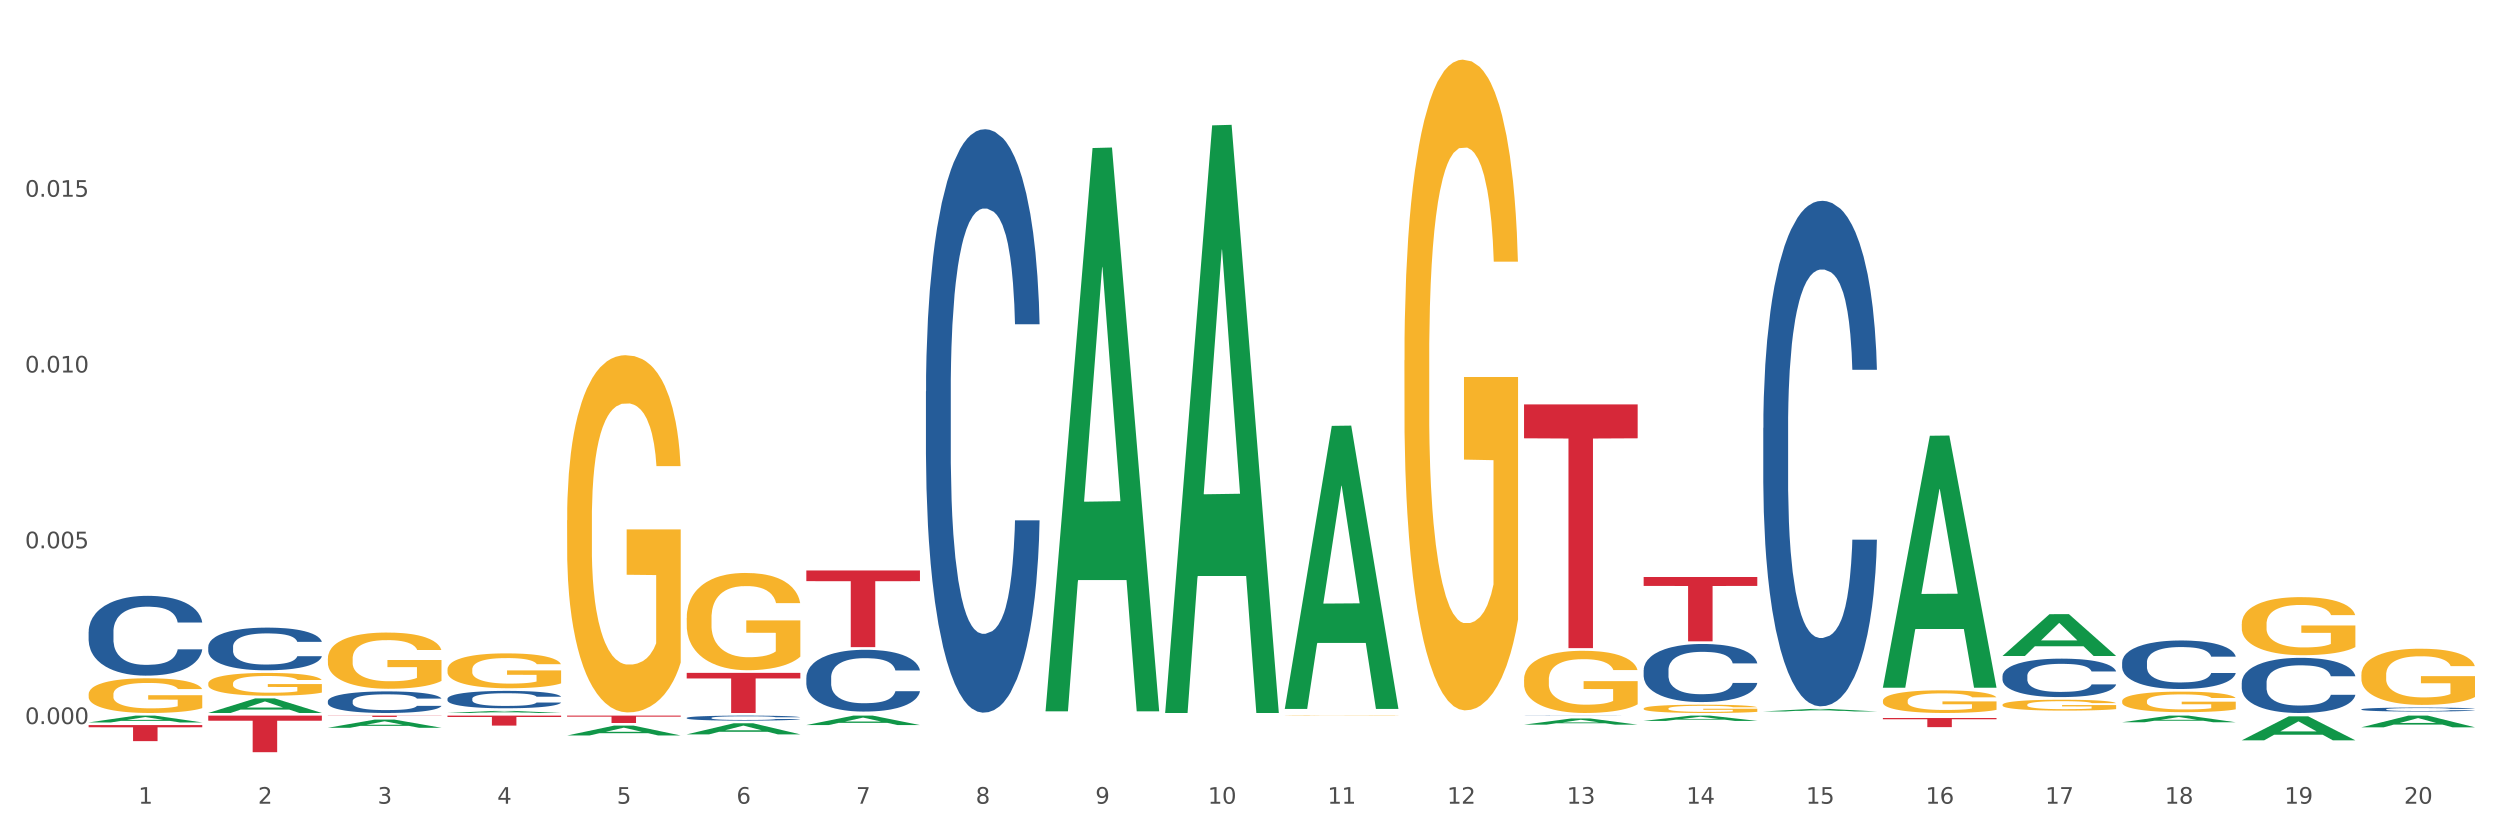 <?xml version="1.0" encoding="utf-8" standalone="no"?>
<!DOCTYPE svg PUBLIC "-//W3C//DTD SVG 1.1//EN"
  "http://www.w3.org/Graphics/SVG/1.1/DTD/svg11.dtd">
<svg xmlns:xlink="http://www.w3.org/1999/xlink" width="1080pt" height="360pt" viewBox="0 0 1080 360" xmlns="http://www.w3.org/2000/svg" version="1.1">
 <rect x="0" y="0" width="1080" height="360" fill="#333333" stroke="none"/>
 <defs>
  <style type="text/css">*{stroke-linejoin: round; stroke-linecap: butt}</style>
 </defs>
 <g id="figure_1">
  <g id="patch_1">
   <path d="M 0 360 
L 1080 360 
L 1080 0 
L 0 0 
z
" style="fill: #ffffff; stroke: #ffffff; stroke-linejoin: miter"/>
  </g>
  <g id="axes_1">
   <g id="matplotlib.axis_1">
    <g id="xtick_1">
     <g id="text_1">
      <!-- 1 -->
      <g style="fill: #4d4d4d" transform="translate(59.775 347.204) scale(0.096 -0.096)">
       <defs>
        <path id="DejaVuSans-31" d="M 794 531 
L 1825 531 
L 1825 4091 
L 703 3866 
L 703 4441 
L 1819 4666 
L 2450 4666 
L 2450 531 
L 3481 531 
L 3481 0 
L 794 0 
L 794 531 
z
" transform="scale(0.016)"/>
       </defs>
       <use xlink:href="#DejaVuSans-31"/>
      </g>
     </g>
    </g>
    <g id="xtick_2">
     <g id="text_2">
      <!-- 2 -->
      <g style="fill: #4d4d4d" transform="translate(111.45 347.204) scale(0.096 -0.096)">
       <defs>
        <path id="DejaVuSans-32" d="M 1228 531 
L 3431 531 
L 3431 0 
L 469 0 
L 469 531 
Q 828 903 1448 1529 
Q 2069 2156 2228 2338 
Q 2531 2678 2651 2914 
Q 2772 3150 2772 3378 
Q 2772 3750 2511 3984 
Q 2250 4219 1831 4219 
Q 1534 4219 1204 4116 
Q 875 4013 500 3803 
L 500 4441 
Q 881 4594 1212 4672 
Q 1544 4750 1819 4750 
Q 2544 4750 2975 4387 
Q 3406 4025 3406 3419 
Q 3406 3131 3298 2873 
Q 3191 2616 2906 2266 
Q 2828 2175 2409 1742 
Q 1991 1309 1228 531 
z
" transform="scale(0.016)"/>
       </defs>
       <use xlink:href="#DejaVuSans-32"/>
      </g>
     </g>
    </g>
    <g id="xtick_3">
     <g id="text_3">
      <!-- 3 -->
      <g style="fill: #4d4d4d" transform="translate(163.125 347.204) scale(0.096 -0.096)">
       <defs>
        <path id="DejaVuSans-33" d="M 2597 2516 
Q 3050 2419 3304 2112 
Q 3559 1806 3559 1356 
Q 3559 666 3084 287 
Q 2609 -91 1734 -91 
Q 1441 -91 1130 -33 
Q 819 25 488 141 
L 488 750 
Q 750 597 1062 519 
Q 1375 441 1716 441 
Q 2309 441 2620 675 
Q 2931 909 2931 1356 
Q 2931 1769 2642 2001 
Q 2353 2234 1838 2234 
L 1294 2234 
L 1294 2753 
L 1863 2753 
Q 2328 2753 2575 2939 
Q 2822 3125 2822 3475 
Q 2822 3834 2567 4026 
Q 2313 4219 1838 4219 
Q 1578 4219 1281 4162 
Q 984 4106 628 3988 
L 628 4550 
Q 988 4650 1302 4700 
Q 1616 4750 1894 4750 
Q 2613 4750 3031 4423 
Q 3450 4097 3450 3541 
Q 3450 3153 3228 2886 
Q 3006 2619 2597 2516 
z
" transform="scale(0.016)"/>
       </defs>
       <use xlink:href="#DejaVuSans-33"/>
      </g>
     </g>
    </g>
    <g id="xtick_4">
     <g id="text_4">
      <!-- 4 -->
      <g style="fill: #4d4d4d" transform="translate(214.8 347.204) scale(0.096 -0.096)">
       <defs>
        <path id="DejaVuSans-34" d="M 2419 4116 
L 825 1625 
L 2419 1625 
L 2419 4116 
z
M 2253 4666 
L 3047 4666 
L 3047 1625 
L 3713 1625 
L 3713 1100 
L 3047 1100 
L 3047 0 
L 2419 0 
L 2419 1100 
L 313 1100 
L 313 1709 
L 2253 4666 
z
" transform="scale(0.016)"/>
       </defs>
       <use xlink:href="#DejaVuSans-34"/>
      </g>
     </g>
    </g>
    <g id="xtick_5">
     <g id="text_5">
      <!-- 5 -->
      <g style="fill: #4d4d4d" transform="translate(266.475 347.204) scale(0.096 -0.096)">
       <defs>
        <path id="DejaVuSans-35" d="M 691 4666 
L 3169 4666 
L 3169 4134 
L 1269 4134 
L 1269 2991 
Q 1406 3038 1543 3061 
Q 1681 3084 1819 3084 
Q 2600 3084 3056 2656 
Q 3513 2228 3513 1497 
Q 3513 744 3044 326 
Q 2575 -91 1722 -91 
Q 1428 -91 1123 -41 
Q 819 9 494 109 
L 494 744 
Q 775 591 1075 516 
Q 1375 441 1709 441 
Q 2250 441 2565 725 
Q 2881 1009 2881 1497 
Q 2881 1984 2565 2268 
Q 2250 2553 1709 2553 
Q 1456 2553 1204 2497 
Q 953 2441 691 2322 
L 691 4666 
z
" transform="scale(0.016)"/>
       </defs>
       <use xlink:href="#DejaVuSans-35"/>
      </g>
     </g>
    </g>
    <g id="xtick_6">
     <g id="text_6">
      <!-- 6 -->
      <g style="fill: #4d4d4d" transform="translate(318.15 347.204) scale(0.096 -0.096)">
       <defs>
        <path id="DejaVuSans-36" d="M 2113 2584 
Q 1688 2584 1439 2293 
Q 1191 2003 1191 1497 
Q 1191 994 1439 701 
Q 1688 409 2113 409 
Q 2538 409 2786 701 
Q 3034 994 3034 1497 
Q 3034 2003 2786 2293 
Q 2538 2584 2113 2584 
z
M 3366 4563 
L 3366 3988 
Q 3128 4100 2886 4159 
Q 2644 4219 2406 4219 
Q 1781 4219 1451 3797 
Q 1122 3375 1075 2522 
Q 1259 2794 1537 2939 
Q 1816 3084 2150 3084 
Q 2853 3084 3261 2657 
Q 3669 2231 3669 1497 
Q 3669 778 3244 343 
Q 2819 -91 2113 -91 
Q 1303 -91 875 529 
Q 447 1150 447 2328 
Q 447 3434 972 4092 
Q 1497 4750 2381 4750 
Q 2619 4750 2861 4703 
Q 3103 4656 3366 4563 
z
" transform="scale(0.016)"/>
       </defs>
       <use xlink:href="#DejaVuSans-36"/>
      </g>
     </g>
    </g>
    <g id="xtick_7">
     <g id="text_7">
      <!-- 7 -->
      <g style="fill: #4d4d4d" transform="translate(369.825 347.204) scale(0.096 -0.096)">
       <defs>
        <path id="DejaVuSans-37" d="M 525 4666 
L 3525 4666 
L 3525 4397 
L 1831 0 
L 1172 0 
L 2766 4134 
L 525 4134 
L 525 4666 
z
" transform="scale(0.016)"/>
       </defs>
       <use xlink:href="#DejaVuSans-37"/>
      </g>
     </g>
    </g>
    <g id="xtick_8">
     <g id="text_8">
      <!-- 8 -->
      <g style="fill: #4d4d4d" transform="translate(421.5 347.204) scale(0.096 -0.096)">
       <defs>
        <path id="DejaVuSans-38" d="M 2034 2216 
Q 1584 2216 1326 1975 
Q 1069 1734 1069 1313 
Q 1069 891 1326 650 
Q 1584 409 2034 409 
Q 2484 409 2743 651 
Q 3003 894 3003 1313 
Q 3003 1734 2745 1975 
Q 2488 2216 2034 2216 
z
M 1403 2484 
Q 997 2584 770 2862 
Q 544 3141 544 3541 
Q 544 4100 942 4425 
Q 1341 4750 2034 4750 
Q 2731 4750 3128 4425 
Q 3525 4100 3525 3541 
Q 3525 3141 3298 2862 
Q 3072 2584 2669 2484 
Q 3125 2378 3379 2068 
Q 3634 1759 3634 1313 
Q 3634 634 3220 271 
Q 2806 -91 2034 -91 
Q 1263 -91 848 271 
Q 434 634 434 1313 
Q 434 1759 690 2068 
Q 947 2378 1403 2484 
z
M 1172 3481 
Q 1172 3119 1398 2916 
Q 1625 2713 2034 2713 
Q 2441 2713 2670 2916 
Q 2900 3119 2900 3481 
Q 2900 3844 2670 4047 
Q 2441 4250 2034 4250 
Q 1625 4250 1398 4047 
Q 1172 3844 1172 3481 
z
" transform="scale(0.016)"/>
       </defs>
       <use xlink:href="#DejaVuSans-38"/>
      </g>
     </g>
    </g>
    <g id="xtick_9">
     <g id="text_9">
      <!-- 9 -->
      <g style="fill: #4d4d4d" transform="translate(473.175 347.204) scale(0.096 -0.096)">
       <defs>
        <path id="DejaVuSans-39" d="M 703 97 
L 703 672 
Q 941 559 1184 500 
Q 1428 441 1663 441 
Q 2288 441 2617 861 
Q 2947 1281 2994 2138 
Q 2813 1869 2534 1725 
Q 2256 1581 1919 1581 
Q 1219 1581 811 2004 
Q 403 2428 403 3163 
Q 403 3881 828 4315 
Q 1253 4750 1959 4750 
Q 2769 4750 3195 4129 
Q 3622 3509 3622 2328 
Q 3622 1225 3098 567 
Q 2575 -91 1691 -91 
Q 1453 -91 1209 -44 
Q 966 3 703 97 
z
M 1959 2075 
Q 2384 2075 2632 2365 
Q 2881 2656 2881 3163 
Q 2881 3666 2632 3958 
Q 2384 4250 1959 4250 
Q 1534 4250 1286 3958 
Q 1038 3666 1038 3163 
Q 1038 2656 1286 2365 
Q 1534 2075 1959 2075 
z
" transform="scale(0.016)"/>
       </defs>
       <use xlink:href="#DejaVuSans-39"/>
      </g>
     </g>
    </g>
    <g id="xtick_10">
     <g id="text_10">
      <!-- 10 -->
      <g style="fill: #4d4d4d" transform="translate(521.796 347.204) scale(0.096 -0.096)">
       <defs>
        <path id="DejaVuSans-30" d="M 2034 4250 
Q 1547 4250 1301 3770 
Q 1056 3291 1056 2328 
Q 1056 1369 1301 889 
Q 1547 409 2034 409 
Q 2525 409 2770 889 
Q 3016 1369 3016 2328 
Q 3016 3291 2770 3770 
Q 2525 4250 2034 4250 
z
M 2034 4750 
Q 2819 4750 3233 4129 
Q 3647 3509 3647 2328 
Q 3647 1150 3233 529 
Q 2819 -91 2034 -91 
Q 1250 -91 836 529 
Q 422 1150 422 2328 
Q 422 3509 836 4129 
Q 1250 4750 2034 4750 
z
" transform="scale(0.016)"/>
       </defs>
       <use xlink:href="#DejaVuSans-31"/>
       <use xlink:href="#DejaVuSans-30" transform="translate(63.623 0)"/>
      </g>
     </g>
    </g>
    <g id="xtick_11">
     <g id="text_11">
      <!-- 11 -->
      <g style="fill: #4d4d4d" transform="translate(573.471 347.204) scale(0.096 -0.096)">
       <use xlink:href="#DejaVuSans-31"/>
       <use xlink:href="#DejaVuSans-31" transform="translate(63.623 0)"/>
      </g>
     </g>
    </g>
    <g id="xtick_12">
     <g id="text_12">
      <!-- 12 -->
      <g style="fill: #4d4d4d" transform="translate(625.146 347.204) scale(0.096 -0.096)">
       <use xlink:href="#DejaVuSans-31"/>
       <use xlink:href="#DejaVuSans-32" transform="translate(63.623 0)"/>
      </g>
     </g>
    </g>
    <g id="xtick_13">
     <g id="text_13">
      <!-- 13 -->
      <g style="fill: #4d4d4d" transform="translate(676.821 347.204) scale(0.096 -0.096)">
       <use xlink:href="#DejaVuSans-31"/>
       <use xlink:href="#DejaVuSans-33" transform="translate(63.623 0)"/>
      </g>
     </g>
    </g>
    <g id="xtick_14">
     <g id="text_14">
      <!-- 14 -->
      <g style="fill: #4d4d4d" transform="translate(728.496 347.204) scale(0.096 -0.096)">
       <use xlink:href="#DejaVuSans-31"/>
       <use xlink:href="#DejaVuSans-34" transform="translate(63.623 0)"/>
      </g>
     </g>
    </g>
    <g id="xtick_15">
     <g id="text_15">
      <!-- 15 -->
      <g style="fill: #4d4d4d" transform="translate(780.171 347.204) scale(0.096 -0.096)">
       <use xlink:href="#DejaVuSans-31"/>
       <use xlink:href="#DejaVuSans-35" transform="translate(63.623 0)"/>
      </g>
     </g>
    </g>
    <g id="xtick_16">
     <g id="text_16">
      <!-- 16 -->
      <g style="fill: #4d4d4d" transform="translate(831.846 347.204) scale(0.096 -0.096)">
       <use xlink:href="#DejaVuSans-31"/>
       <use xlink:href="#DejaVuSans-36" transform="translate(63.623 0)"/>
      </g>
     </g>
    </g>
    <g id="xtick_17">
     <g id="text_17">
      <!-- 17 -->
      <g style="fill: #4d4d4d" transform="translate(883.521 347.204) scale(0.096 -0.096)">
       <use xlink:href="#DejaVuSans-31"/>
       <use xlink:href="#DejaVuSans-37" transform="translate(63.623 0)"/>
      </g>
     </g>
    </g>
    <g id="xtick_18">
     <g id="text_18">
      <!-- 18 -->
      <g style="fill: #4d4d4d" transform="translate(935.196 347.204) scale(0.096 -0.096)">
       <use xlink:href="#DejaVuSans-31"/>
       <use xlink:href="#DejaVuSans-38" transform="translate(63.623 0)"/>
      </g>
     </g>
    </g>
    <g id="xtick_19">
     <g id="text_19">
      <!-- 19 -->
      <g style="fill: #4d4d4d" transform="translate(986.871 347.204) scale(0.096 -0.096)">
       <use xlink:href="#DejaVuSans-31"/>
       <use xlink:href="#DejaVuSans-39" transform="translate(63.623 0)"/>
      </g>
     </g>
    </g>
    <g id="xtick_20">
     <g id="text_20">
      <!-- 20 -->
      <g style="fill: #4d4d4d" transform="translate(1038.546 347.204) scale(0.096 -0.096)">
       <use xlink:href="#DejaVuSans-32"/>
       <use xlink:href="#DejaVuSans-30" transform="translate(63.623 0)"/>
      </g>
     </g>
    </g>
    <g id="xtick_21"/>
    <g id="xtick_22"/>
    <g id="xtick_23"/>
    <g id="xtick_24"/>
    <g id="xtick_25"/>
    <g id="xtick_26"/>
    <g id="xtick_27"/>
    <g id="xtick_28"/>
    <g id="xtick_29"/>
    <g id="xtick_30"/>
    <g id="xtick_31"/>
    <g id="xtick_32"/>
    <g id="xtick_33"/>
    <g id="xtick_34"/>
    <g id="xtick_35"/>
    <g id="xtick_36"/>
    <g id="xtick_37"/>
    <g id="xtick_38"/>
    <g id="xtick_39"/>
   </g>
   <g id="matplotlib.axis_2">
    <g id="ytick_1">
     <g id="text_21">
      <!-- 0.000 -->
      <g style="fill: #4d4d4d" transform="translate(10.8 312.794) scale(0.096 -0.096)">
       <defs>
        <path id="DejaVuSans-2e" d="M 684 794 
L 1344 794 
L 1344 0 
L 684 0 
L 684 794 
z
" transform="scale(0.016)"/>
       </defs>
       <use xlink:href="#DejaVuSans-30"/>
       <use xlink:href="#DejaVuSans-2e" transform="translate(63.623 0)"/>
       <use xlink:href="#DejaVuSans-30" transform="translate(95.41 0)"/>
       <use xlink:href="#DejaVuSans-30" transform="translate(159.033 0)"/>
       <use xlink:href="#DejaVuSans-30" transform="translate(222.656 0)"/>
      </g>
     </g>
    </g>
    <g id="ytick_2">
     <g id="text_22">
      <!-- 0.005 -->
      <g style="fill: #4d4d4d" transform="translate(10.8 236.861) scale(0.096 -0.096)">
       <use xlink:href="#DejaVuSans-30"/>
       <use xlink:href="#DejaVuSans-2e" transform="translate(63.623 0)"/>
       <use xlink:href="#DejaVuSans-30" transform="translate(95.41 0)"/>
       <use xlink:href="#DejaVuSans-30" transform="translate(159.033 0)"/>
       <use xlink:href="#DejaVuSans-35" transform="translate(222.656 0)"/>
      </g>
     </g>
    </g>
    <g id="ytick_3">
     <g id="text_23">
      <!-- 0.010 -->
      <g style="fill: #4d4d4d" transform="translate(10.8 160.929) scale(0.096 -0.096)">
       <use xlink:href="#DejaVuSans-30"/>
       <use xlink:href="#DejaVuSans-2e" transform="translate(63.623 0)"/>
       <use xlink:href="#DejaVuSans-30" transform="translate(95.41 0)"/>
       <use xlink:href="#DejaVuSans-31" transform="translate(159.033 0)"/>
       <use xlink:href="#DejaVuSans-30" transform="translate(222.656 0)"/>
      </g>
     </g>
    </g>
    <g id="ytick_4">
     <g id="text_24">
      <!-- 0.015 -->
      <g style="fill: #4d4d4d" transform="translate(10.8 84.996) scale(0.096 -0.096)">
       <use xlink:href="#DejaVuSans-30"/>
       <use xlink:href="#DejaVuSans-2e" transform="translate(63.623 0)"/>
       <use xlink:href="#DejaVuSans-30" transform="translate(95.41 0)"/>
       <use xlink:href="#DejaVuSans-31" transform="translate(159.033 0)"/>
       <use xlink:href="#DejaVuSans-35" transform="translate(222.656 0)"/>
      </g>
     </g>
    </g>
    <g id="ytick_5"/>
    <g id="ytick_6"/>
    <g id="ytick_7"/>
    <g id="ytick_8"/>
   </g>
   <g id="PolyCollection_1">
    <path d="M 38.283 312.087 
L 38.334 312.085 
L 58.577 309.149 
L 66.979 309.146 
L 87.374 312.093 
L 77.657 312.093 
L 73.254 311.407 
L 52.352 311.407 
L 52.201 311.418 
L 47.949 312.093 
L 38.283 312.093 
L 38.283 312.087 
L 54.984 310.997 
L 70.623 310.994 
L 62.879 309.774 
L 62.778 309.769 
L 62.677 309.777 
L 54.934 310.994 
L 54.984 310.997 
L 38.283 312.087 
z
" clip-path="url(#pdb526fedf2)" style="fill: #109648"/>
    <path d="M 451.683 306.852 
L 451.734 306.623 
L 471.978 63.951 
L 480.379 63.723 
L 500.775 307.309 
L 491.058 307.309 
L 486.655 250.587 
L 465.753 250.587 
L 465.601 251.502 
L 461.35 307.309 
L 451.683 307.309 
L 451.683 306.852 
L 468.384 216.736 
L 484.023 216.508 
L 476.28 115.642 
L 476.178 115.185 
L 476.077 115.871 
L 468.334 216.508 
L 468.384 216.736 
L 451.683 306.852 
z
" clip-path="url(#pdb526fedf2)" style="fill: #109648"/>
    <path d="M 503.358 307.536 
L 503.409 307.297 
L 523.653 54.158 
L 532.054 53.919 
L 552.45 308.013 
L 542.733 308.013 
L 538.33 248.843 
L 517.428 248.843 
L 517.276 249.798 
L 513.025 308.013 
L 503.358 308.013 
L 503.358 307.536 
L 520.059 213.533 
L 535.698 213.294 
L 527.955 108.078 
L 527.853 107.601 
L 527.752 108.316 
L 520.009 213.294 
L 520.059 213.533 
L 503.358 307.536 
z
" clip-path="url(#pdb526fedf2)" style="fill: #109648"/>
    <path d="M 555.033 306.028 
L 555.084 305.914 
L 575.328 183.976 
L 583.729 183.861 
L 604.125 306.258 
L 594.408 306.258 
L 590.005 277.756 
L 569.103 277.756 
L 568.951 278.216 
L 564.7 306.258 
L 555.033 306.258 
L 555.033 306.028 
L 571.735 260.747 
L 587.373 260.632 
L 579.63 209.949 
L 579.528 209.719 
L 579.427 210.064 
L 571.684 260.632 
L 571.735 260.747 
L 555.033 306.028 
z
" clip-path="url(#pdb526fedf2)" style="fill: #109648"/>
    <path d="M 658.383 313.056 
L 658.434 313.054 
L 678.678 310.386 
L 687.079 310.383 
L 707.475 313.061 
L 697.758 313.061 
L 693.355 312.438 
L 672.453 312.438 
L 672.301 312.448 
L 668.05 313.061 
L 658.383 313.061 
L 658.383 313.056 
L 675.085 312.066 
L 690.723 312.063 
L 682.98 310.954 
L 682.878 310.949 
L 682.777 310.957 
L 675.034 312.063 
L 675.085 312.066 
L 658.383 313.056 
z
" clip-path="url(#pdb526fedf2)" style="fill: #109648"/>
    <path d="M 710.058 311.425 
L 710.109 311.423 
L 730.353 309.148 
L 738.754 309.146 
L 759.15 311.429 
L 749.433 311.429 
L 745.03 310.898 
L 724.128 310.898 
L 723.976 310.906 
L 719.725 311.429 
L 710.058 311.429 
L 710.058 311.425 
L 726.76 310.58 
L 742.398 310.578 
L 734.655 309.633 
L 734.554 309.629 
L 734.452 309.635 
L 726.709 310.578 
L 726.76 310.58 
L 710.058 311.425 
z
" clip-path="url(#pdb526fedf2)" style="fill: #109648"/>
    <path d="M 761.734 307.342 
L 761.784 307.341 
L 782.028 306.27 
L 790.429 306.269 
L 810.825 307.344 
L 801.108 307.344 
L 796.705 307.093 
L 775.803 307.093 
L 775.651 307.097 
L 771.4 307.344 
L 761.734 307.344 
L 761.734 307.342 
L 778.435 306.944 
L 794.073 306.943 
L 786.33 306.498 
L 786.229 306.496 
L 786.127 306.499 
L 778.384 306.943 
L 778.435 306.944 
L 761.734 307.342 
z
" clip-path="url(#pdb526fedf2)" style="fill: #109648"/>
    <path d="M 813.409 296.883 
L 813.459 296.78 
L 833.703 188.247 
L 842.104 188.144 
L 862.5 297.087 
L 852.783 297.087 
L 848.38 271.718 
L 827.478 271.718 
L 827.326 272.127 
L 823.075 297.087 
L 813.409 297.087 
L 813.409 296.883 
L 830.11 256.579 
L 845.748 256.477 
L 838.005 211.365 
L 837.904 211.16 
L 837.802 211.467 
L 830.059 256.477 
L 830.11 256.579 
L 813.409 296.883 
z
" clip-path="url(#pdb526fedf2)" style="fill: #109648"/>
    <path d="M 865.084 283.36 
L 865.134 283.343 
L 885.378 265.324 
L 893.779 265.307 
L 914.175 283.394 
L 904.458 283.394 
L 900.055 279.182 
L 879.153 279.182 
L 879.001 279.25 
L 874.75 283.394 
L 865.084 283.394 
L 865.084 283.36 
L 881.785 276.668 
L 897.423 276.651 
L 889.68 269.162 
L 889.579 269.128 
L 889.477 269.179 
L 881.734 276.651 
L 881.785 276.668 
L 865.084 283.36 
z
" clip-path="url(#pdb526fedf2)" style="fill: #109648"/>
    <path d="M 916.759 312.015 
L 916.809 312.012 
L 937.053 309.149 
L 945.454 309.146 
L 965.85 312.02 
L 956.133 312.02 
L 951.73 311.351 
L 930.828 311.351 
L 930.676 311.362 
L 926.425 312.02 
L 916.759 312.02 
L 916.759 312.015 
L 933.46 310.952 
L 949.098 310.949 
L 941.355 309.759 
L 941.254 309.753 
L 941.152 309.762 
L 933.409 310.949 
L 933.46 310.952 
L 916.759 312.015 
z
" clip-path="url(#pdb526fedf2)" style="fill: #109648"/>
    <path d="M 968.434 319.812 
L 968.484 319.803 
L 988.728 309.468 
L 997.129 309.458 
L 1017.525 319.832 
L 1007.808 319.832 
L 1003.405 317.416 
L 982.503 317.416 
L 982.351 317.455 
L 978.1 319.832 
L 968.434 319.832 
L 968.434 319.812 
L 985.135 315.975 
L 1000.773 315.965 
L 993.03 311.669 
L 992.929 311.65 
L 992.827 311.679 
L 985.084 315.965 
L 985.135 315.975 
L 968.434 319.812 
z
" clip-path="url(#pdb526fedf2)" style="fill: #109648"/>
    <path d="M 1020.109 314.193 
L 1020.159 314.189 
L 1040.403 309.151 
L 1048.804 309.146 
L 1069.2 314.203 
L 1059.483 314.203 
L 1055.08 313.025 
L 1034.178 313.025 
L 1034.026 313.044 
L 1029.775 314.203 
L 1020.109 314.203 
L 1020.109 314.193 
L 1036.81 312.323 
L 1052.448 312.318 
L 1044.705 310.224 
L 1044.604 310.215 
L 1044.503 310.229 
L 1036.759 312.318 
L 1036.81 312.323 
L 1020.109 314.193 
z
" clip-path="url(#pdb526fedf2)" style="fill: #109648"/>
    <path d="M 193.308 301.84 
L 193.366 301.833 
L 193.366 301.641 
L 193.54 301.38 
L 194.179 300.899 
L 194.991 300.536 
L 196.384 300.11 
L 197.138 299.932 
L 198.124 299.733 
L 200.155 299.41 
L 202.476 299.136 
L 204.101 298.985 
L 205.32 298.888 
L 208.047 298.717 
L 209.614 298.641 
L 211.239 298.58 
L 212.631 298.538 
L 214.952 298.49 
L 216.809 298.47 
L 218.956 298.463 
L 220.755 298.47 
L 223.134 298.497 
L 226.616 298.58 
L 227.951 298.628 
L 229.749 298.71 
L 231.606 298.82 
L 233.115 298.93 
L 234.856 299.087 
L 236.655 299.293 
L 238.395 299.554 
L 239.614 299.794 
L 240.601 300.048 
L 241.471 300.357 
L 242.109 300.693 
L 242.399 300.975 
L 231.78 300.975 
L 231.49 300.721 
L 230.91 300.446 
L 230.33 300.261 
L 229.691 300.11 
L 228.705 299.939 
L 227.834 299.829 
L 226.384 299.698 
L 225.049 299.616 
L 223.947 299.568 
L 222.612 299.527 
L 219.769 299.486 
L 217.738 299.486 
L 216.461 299.499 
L 214.894 299.534 
L 213.56 299.582 
L 211.993 299.664 
L 210.774 299.753 
L 209.556 299.87 
L 208.859 299.952 
L 207.815 300.103 
L 207.119 300.227 
L 206.19 300.44 
L 205.668 300.591 
L 204.74 300.982 
L 204.333 301.27 
L 204.159 301.469 
L 204.043 301.689 
L 204.043 302.759 
L 204.391 303.24 
L 204.682 303.446 
L 205.146 303.679 
L 206.016 303.981 
L 207.293 304.276 
L 208.627 304.489 
L 209.73 304.619 
L 210.774 304.715 
L 211.819 304.791 
L 213.095 304.86 
L 214.14 304.901 
L 215.707 304.942 
L 217.564 304.962 
L 219.014 304.962 
L 221.974 304.928 
L 223.308 304.894 
L 224.585 304.846 
L 225.978 304.77 
L 227.08 304.688 
L 227.718 304.626 
L 228.763 304.496 
L 229.575 304.359 
L 230.272 304.201 
L 230.736 304.063 
L 231.258 303.857 
L 231.664 303.624 
L 231.78 303.501 
L 242.399 303.501 
L 242.167 303.748 
L 241.761 303.988 
L 240.949 304.31 
L 240.31 304.496 
L 239.324 304.722 
L 238.279 304.914 
L 236.829 305.127 
L 235.494 305.285 
L 234.101 305.422 
L 232.593 305.546 
L 229.865 305.717 
L 228.879 305.765 
L 226.79 305.848 
L 225.165 305.896 
L 222.786 305.944 
L 220.349 305.971 
L 217.796 305.978 
L 215.533 305.965 
L 213.037 305.923 
L 211.471 305.882 
L 209.73 305.82 
L 207.699 305.724 
L 205.784 305.608 
L 203.985 305.47 
L 202.302 305.313 
L 200.736 305.134 
L 198.705 304.839 
L 197.196 304.551 
L 196.093 304.283 
L 195.339 304.057 
L 194.585 303.768 
L 194.179 303.569 
L 193.54 303.089 
L 193.308 302.643 
L 193.308 301.84 
z
" clip-path="url(#pdb526fedf2)" style="fill: #255c99"/>
    <path d="M 296.658 310.123 
L 296.716 310.121 
L 296.716 310.065 
L 296.89 309.99 
L 297.529 309.851 
L 298.341 309.746 
L 299.734 309.623 
L 300.488 309.571 
L 301.474 309.513 
L 303.505 309.42 
L 305.827 309.341 
L 307.451 309.297 
L 308.67 309.269 
L 311.397 309.22 
L 312.964 309.198 
L 314.589 309.18 
L 315.981 309.168 
L 318.302 309.154 
L 320.159 309.148 
L 322.306 309.146 
L 324.105 309.148 
L 326.484 309.156 
L 329.966 309.18 
L 331.301 309.194 
L 333.099 309.218 
L 334.956 309.249 
L 336.465 309.281 
L 338.206 309.327 
L 340.005 309.386 
L 341.746 309.462 
L 342.964 309.531 
L 343.951 309.605 
L 344.821 309.694 
L 345.459 309.791 
L 345.749 309.873 
L 335.13 309.873 
L 334.84 309.799 
L 334.26 309.72 
L 333.68 309.666 
L 333.041 309.623 
L 332.055 309.573 
L 331.185 309.541 
L 329.734 309.503 
L 328.399 309.48 
L 327.297 309.466 
L 325.962 309.454 
L 323.119 309.442 
L 321.088 309.442 
L 319.811 309.446 
L 318.244 309.456 
L 316.91 309.47 
L 315.343 309.494 
L 314.124 309.519 
L 312.906 309.553 
L 312.21 309.577 
L 311.165 309.621 
L 310.469 309.656 
L 309.54 309.718 
L 309.018 309.761 
L 308.09 309.875 
L 307.683 309.958 
L 307.509 310.016 
L 307.393 310.079 
L 307.393 310.389 
L 307.741 310.528 
L 308.032 310.587 
L 308.496 310.655 
L 309.366 310.742 
L 310.643 310.827 
L 311.977 310.889 
L 313.08 310.926 
L 314.124 310.954 
L 315.169 310.976 
L 316.446 310.996 
L 317.49 311.008 
L 319.057 311.02 
L 320.914 311.026 
L 322.364 311.026 
L 325.324 311.016 
L 326.658 311.006 
L 327.935 310.992 
L 329.328 310.97 
L 330.43 310.946 
L 331.069 310.928 
L 332.113 310.891 
L 332.925 310.851 
L 333.622 310.805 
L 334.086 310.766 
L 334.608 310.706 
L 335.014 310.639 
L 335.13 310.603 
L 345.749 310.603 
L 345.517 310.674 
L 345.111 310.744 
L 344.299 310.837 
L 343.66 310.891 
L 342.674 310.956 
L 341.63 311.012 
L 340.179 311.073 
L 338.844 311.119 
L 337.452 311.159 
L 335.943 311.194 
L 333.216 311.244 
L 332.229 311.258 
L 330.14 311.282 
L 328.515 311.296 
L 326.136 311.309 
L 323.699 311.317 
L 321.146 311.319 
L 318.883 311.315 
L 316.388 311.304 
L 314.821 311.292 
L 313.08 311.274 
L 311.049 311.246 
L 309.134 311.212 
L 307.335 311.173 
L 305.652 311.127 
L 304.086 311.075 
L 302.055 310.99 
L 300.546 310.907 
L 299.444 310.829 
L 298.689 310.764 
L 297.935 310.68 
L 297.529 310.623 
L 296.89 310.484 
L 296.658 310.355 
L 296.658 310.123 
z
" clip-path="url(#pdb526fedf2)" style="fill: #255c99"/>
    <path d="M 348.333 292.7 
L 348.391 292.676 
L 348.391 291.993 
L 348.565 291.066 
L 349.204 289.359 
L 350.016 288.067 
L 351.409 286.555 
L 352.163 285.921 
L 353.15 285.214 
L 355.18 284.068 
L 357.502 283.093 
L 359.126 282.556 
L 360.345 282.215 
L 363.072 281.605 
L 364.639 281.337 
L 366.264 281.118 
L 367.656 280.971 
L 369.977 280.801 
L 371.834 280.728 
L 373.981 280.703 
L 375.78 280.728 
L 378.159 280.825 
L 381.641 281.118 
L 382.976 281.288 
L 384.775 281.581 
L 386.631 281.971 
L 388.14 282.361 
L 389.881 282.922 
L 391.68 283.654 
L 393.421 284.58 
L 394.639 285.434 
L 395.626 286.336 
L 396.496 287.433 
L 397.134 288.628 
L 397.425 289.628 
L 386.805 289.628 
L 386.515 288.725 
L 385.935 287.75 
L 385.355 287.092 
L 384.716 286.555 
L 383.73 285.946 
L 382.86 285.555 
L 381.409 285.092 
L 380.074 284.8 
L 378.972 284.629 
L 377.637 284.483 
L 374.794 284.336 
L 372.763 284.336 
L 371.486 284.385 
L 369.919 284.507 
L 368.585 284.678 
L 367.018 284.97 
L 365.8 285.287 
L 364.581 285.702 
L 363.885 285.994 
L 362.84 286.531 
L 362.144 286.97 
L 361.215 287.726 
L 360.693 288.262 
L 359.765 289.652 
L 359.358 290.676 
L 359.184 291.383 
L 359.068 292.163 
L 359.068 295.967 
L 359.416 297.674 
L 359.707 298.406 
L 360.171 299.235 
L 361.041 300.308 
L 362.318 301.356 
L 363.652 302.112 
L 364.755 302.575 
L 365.8 302.917 
L 366.844 303.185 
L 368.121 303.429 
L 369.165 303.575 
L 370.732 303.721 
L 372.589 303.795 
L 374.039 303.795 
L 376.999 303.673 
L 378.333 303.551 
L 379.61 303.38 
L 381.003 303.112 
L 382.105 302.819 
L 382.744 302.6 
L 383.788 302.136 
L 384.6 301.649 
L 385.297 301.088 
L 385.761 300.6 
L 386.283 299.869 
L 386.689 299.04 
L 386.805 298.601 
L 397.425 298.601 
L 397.192 299.479 
L 396.786 300.332 
L 395.974 301.478 
L 395.336 302.136 
L 394.349 302.941 
L 393.305 303.624 
L 391.854 304.38 
L 390.519 304.941 
L 389.127 305.428 
L 387.618 305.867 
L 384.891 306.477 
L 383.904 306.647 
L 381.815 306.94 
L 380.19 307.111 
L 377.811 307.281 
L 375.374 307.379 
L 372.821 307.403 
L 370.558 307.355 
L 368.063 307.208 
L 366.496 307.062 
L 364.755 306.842 
L 362.724 306.501 
L 360.809 306.087 
L 359.01 305.599 
L 357.327 305.038 
L 355.761 304.404 
L 353.73 303.356 
L 352.221 302.331 
L 351.119 301.381 
L 350.364 300.576 
L 349.61 299.552 
L 349.204 298.845 
L 348.565 297.138 
L 348.333 295.553 
L 348.333 292.7 
z
" clip-path="url(#pdb526fedf2)" style="fill: #255c99"/>
    <path d="M 400.008 169.075 
L 400.066 168.845 
L 400.066 162.4 
L 400.24 153.653 
L 400.879 137.541 
L 401.691 125.341 
L 403.084 111.07 
L 403.838 105.086 
L 404.825 98.41 
L 406.856 87.592 
L 409.177 78.385 
L 410.801 73.321 
L 412.02 70.099 
L 414.747 64.344 
L 416.314 61.812 
L 417.939 59.741 
L 419.331 58.36 
L 421.653 56.748 
L 423.509 56.058 
L 425.656 55.828 
L 427.455 56.058 
L 429.834 56.978 
L 433.316 59.741 
L 434.651 61.352 
L 436.45 64.114 
L 438.306 67.797 
L 439.815 71.48 
L 441.556 76.774 
L 443.355 83.679 
L 445.096 92.426 
L 446.314 100.482 
L 447.301 108.999 
L 448.171 119.357 
L 448.809 130.635 
L 449.1 140.072 
L 438.481 140.072 
L 438.19 131.556 
L 437.61 122.349 
L 437.03 116.134 
L 436.392 111.07 
L 435.405 105.316 
L 434.535 101.633 
L 433.084 97.26 
L 431.749 94.497 
L 430.647 92.886 
L 429.312 91.505 
L 426.469 90.124 
L 424.438 90.124 
L 423.161 90.584 
L 421.595 91.735 
L 420.26 93.347 
L 418.693 96.109 
L 417.475 99.101 
L 416.256 103.014 
L 415.56 105.776 
L 414.515 110.84 
L 413.819 114.983 
L 412.89 122.119 
L 412.368 127.183 
L 411.44 140.303 
L 411.033 149.97 
L 410.859 156.645 
L 410.743 164.011 
L 410.743 199.919 
L 411.092 216.031 
L 411.382 222.936 
L 411.846 230.762 
L 412.716 240.89 
L 413.993 250.788 
L 415.328 257.923 
L 416.43 262.297 
L 417.475 265.519 
L 418.519 268.051 
L 419.796 270.353 
L 420.84 271.734 
L 422.407 273.115 
L 424.264 273.805 
L 425.714 273.805 
L 428.674 272.655 
L 430.008 271.504 
L 431.285 269.892 
L 432.678 267.361 
L 433.78 264.598 
L 434.419 262.527 
L 435.463 258.153 
L 436.275 253.55 
L 436.972 248.256 
L 437.436 243.652 
L 437.958 236.747 
L 438.364 228.921 
L 438.481 224.778 
L 449.1 224.778 
L 448.867 233.064 
L 448.461 241.12 
L 447.649 251.939 
L 447.011 258.153 
L 446.024 265.749 
L 444.98 272.194 
L 443.529 279.33 
L 442.194 284.624 
L 440.802 289.227 
L 439.293 293.371 
L 436.566 299.125 
L 435.579 300.736 
L 433.49 303.498 
L 431.865 305.11 
L 429.486 306.721 
L 427.049 307.642 
L 424.496 307.872 
L 422.233 307.411 
L 419.738 306.03 
L 418.171 304.649 
L 416.43 302.578 
L 414.399 299.355 
L 412.484 295.442 
L 410.685 290.839 
L 409.003 285.545 
L 407.436 279.56 
L 405.405 269.662 
L 403.896 259.995 
L 402.794 251.018 
L 402.039 243.422 
L 401.285 233.755 
L 400.879 227.08 
L 400.24 210.967 
L 400.008 196.006 
L 400.008 169.075 
z
" clip-path="url(#pdb526fedf2)" style="fill: #255c99"/>
    <path d="M 89.958 308.001 
L 90.009 307.995 
L 110.252 301.708 
L 118.654 301.702 
L 139.049 308.013 
L 129.332 308.013 
L 124.929 306.543 
L 104.027 306.543 
L 103.876 306.567 
L 99.624 308.013 
L 89.958 308.013 
L 89.958 308.001 
L 106.659 305.666 
L 122.298 305.66 
L 114.554 303.047 
L 114.453 303.035 
L 114.352 303.053 
L 106.609 305.66 
L 106.659 305.666 
L 89.958 308.001 
z
" clip-path="url(#pdb526fedf2)" style="fill: #109648"/>
    <path d="M 658.383 309.193 
L 658.441 309.193 
L 658.441 309.19 
L 658.616 309.186 
L 659.254 309.18 
L 660.066 309.175 
L 661.459 309.169 
L 662.213 309.166 
L 663.2 309.164 
L 665.231 309.159 
L 667.552 309.156 
L 669.177 309.153 
L 670.395 309.152 
L 673.122 309.15 
L 674.689 309.149 
L 676.314 309.148 
L 677.707 309.147 
L 680.028 309.147 
L 681.885 309.146 
L 684.032 309.146 
L 685.83 309.146 
L 688.21 309.147 
L 691.691 309.148 
L 693.026 309.149 
L 694.825 309.15 
L 696.682 309.151 
L 698.19 309.153 
L 699.931 309.155 
L 701.73 309.158 
L 703.471 309.161 
L 704.689 309.165 
L 705.676 309.168 
L 706.546 309.172 
L 707.185 309.177 
L 707.475 309.181 
L 696.856 309.181 
L 696.566 309.177 
L 695.985 309.174 
L 695.405 309.171 
L 694.767 309.169 
L 693.78 309.167 
L 692.91 309.165 
L 691.459 309.163 
L 690.125 309.162 
L 689.022 309.161 
L 687.687 309.161 
L 684.844 309.16 
L 682.813 309.16 
L 681.536 309.161 
L 679.97 309.161 
L 678.635 309.162 
L 677.068 309.163 
L 675.85 309.164 
L 674.631 309.166 
L 673.935 309.167 
L 672.89 309.169 
L 672.194 309.171 
L 671.266 309.173 
L 670.743 309.176 
L 669.815 309.181 
L 669.409 309.185 
L 669.235 309.188 
L 669.119 309.191 
L 669.119 309.205 
L 669.467 309.212 
L 669.757 309.215 
L 670.221 309.218 
L 671.091 309.222 
L 672.368 309.226 
L 673.703 309.229 
L 674.805 309.231 
L 675.85 309.232 
L 676.894 309.233 
L 678.171 309.234 
L 679.215 309.235 
L 680.782 309.235 
L 682.639 309.236 
L 684.09 309.236 
L 687.049 309.235 
L 688.384 309.235 
L 689.66 309.234 
L 691.053 309.233 
L 692.155 309.232 
L 692.794 309.231 
L 693.838 309.229 
L 694.651 309.227 
L 695.347 309.225 
L 695.811 309.223 
L 696.333 309.22 
L 696.74 309.217 
L 696.856 309.216 
L 707.475 309.216 
L 707.243 309.219 
L 706.836 309.222 
L 706.024 309.227 
L 705.386 309.229 
L 704.399 309.232 
L 703.355 309.235 
L 701.904 309.238 
L 700.569 309.24 
L 699.177 309.242 
L 697.668 309.244 
L 694.941 309.246 
L 693.954 309.247 
L 691.865 309.248 
L 690.241 309.248 
L 687.861 309.249 
L 685.424 309.25 
L 682.871 309.25 
L 680.608 309.249 
L 678.113 309.249 
L 676.546 309.248 
L 674.805 309.247 
L 672.774 309.246 
L 670.859 309.245 
L 669.061 309.243 
L 667.378 309.24 
L 665.811 309.238 
L 663.78 309.234 
L 662.271 309.23 
L 661.169 309.226 
L 660.414 309.223 
L 659.66 309.219 
L 659.254 309.216 
L 658.616 309.21 
L 658.383 309.204 
L 658.383 309.193 
z
" clip-path="url(#pdb526fedf2)" style="fill: #255c99"/>
    <path d="M 710.058 289.471 
L 710.117 289.448 
L 710.117 288.806 
L 710.291 287.935 
L 710.929 286.331 
L 711.741 285.116 
L 713.134 283.695 
L 713.888 283.099 
L 714.875 282.434 
L 716.906 281.357 
L 719.227 280.44 
L 720.852 279.936 
L 722.07 279.615 
L 724.797 279.042 
L 726.364 278.79 
L 727.989 278.583 
L 729.382 278.446 
L 731.703 278.286 
L 733.56 278.217 
L 735.707 278.194 
L 737.506 278.217 
L 739.885 278.308 
L 743.366 278.583 
L 744.701 278.744 
L 746.5 279.019 
L 748.357 279.386 
L 749.865 279.752 
L 751.606 280.28 
L 753.405 280.967 
L 755.146 281.838 
L 756.364 282.641 
L 757.351 283.489 
L 758.221 284.52 
L 758.86 285.643 
L 759.15 286.583 
L 748.531 286.583 
L 748.241 285.735 
L 747.66 284.818 
L 747.08 284.199 
L 746.442 283.695 
L 745.455 283.122 
L 744.585 282.755 
L 743.134 282.32 
L 741.8 282.045 
L 740.697 281.884 
L 739.362 281.747 
L 736.519 281.609 
L 734.488 281.609 
L 733.211 281.655 
L 731.645 281.77 
L 730.31 281.93 
L 728.743 282.205 
L 727.525 282.503 
L 726.306 282.893 
L 725.61 283.168 
L 724.565 283.672 
L 723.869 284.085 
L 722.941 284.795 
L 722.418 285.299 
L 721.49 286.606 
L 721.084 287.569 
L 720.91 288.233 
L 720.794 288.967 
L 720.794 292.542 
L 721.142 294.147 
L 721.432 294.835 
L 721.896 295.614 
L 722.767 296.622 
L 724.043 297.608 
L 725.378 298.319 
L 726.48 298.754 
L 727.525 299.075 
L 728.569 299.327 
L 729.846 299.556 
L 730.89 299.694 
L 732.457 299.831 
L 734.314 299.9 
L 735.765 299.9 
L 738.724 299.785 
L 740.059 299.671 
L 741.335 299.51 
L 742.728 299.258 
L 743.831 298.983 
L 744.469 298.777 
L 745.513 298.341 
L 746.326 297.883 
L 747.022 297.356 
L 747.486 296.897 
L 748.008 296.21 
L 748.415 295.43 
L 748.531 295.018 
L 759.15 295.018 
L 758.918 295.843 
L 758.511 296.645 
L 757.699 297.723 
L 757.061 298.341 
L 756.074 299.098 
L 755.03 299.74 
L 753.579 300.45 
L 752.244 300.977 
L 750.852 301.436 
L 749.343 301.848 
L 746.616 302.421 
L 745.629 302.582 
L 743.54 302.857 
L 741.916 303.017 
L 739.536 303.178 
L 737.099 303.269 
L 734.546 303.292 
L 732.283 303.247 
L 729.788 303.109 
L 728.221 302.972 
L 726.48 302.765 
L 724.449 302.444 
L 722.534 302.055 
L 720.736 301.596 
L 719.053 301.069 
L 717.486 300.473 
L 715.455 299.488 
L 713.946 298.525 
L 712.844 297.631 
L 712.089 296.875 
L 711.335 295.912 
L 710.929 295.247 
L 710.291 293.643 
L 710.058 292.153 
L 710.058 289.471 
z
" clip-path="url(#pdb526fedf2)" style="fill: #255c99"/>
    <path d="M 761.734 184.874 
L 761.792 184.675 
L 761.792 179.091 
L 761.966 171.512 
L 762.604 157.551 
L 763.416 146.981 
L 764.809 134.616 
L 765.563 129.431 
L 766.55 123.647 
L 768.581 114.273 
L 770.902 106.296 
L 772.527 101.908 
L 773.745 99.116 
L 776.473 94.13 
L 778.039 91.936 
L 779.664 90.142 
L 781.057 88.945 
L 783.378 87.549 
L 785.235 86.95 
L 787.382 86.751 
L 789.181 86.95 
L 791.56 87.748 
L 795.041 90.142 
L 796.376 91.538 
L 798.175 93.931 
L 800.032 97.122 
L 801.54 100.313 
L 803.281 104.9 
L 805.08 110.883 
L 806.821 118.462 
L 808.039 125.442 
L 809.026 132.821 
L 809.896 141.796 
L 810.535 151.568 
L 810.825 159.745 
L 800.206 159.745 
L 799.916 152.366 
L 799.335 144.389 
L 798.755 139.004 
L 798.117 134.616 
L 797.13 129.63 
L 796.26 126.439 
L 794.809 122.65 
L 793.475 120.257 
L 792.372 118.861 
L 791.037 117.664 
L 788.194 116.467 
L 786.163 116.467 
L 784.887 116.866 
L 783.32 117.863 
L 781.985 119.259 
L 780.418 121.653 
L 779.2 124.245 
L 777.981 127.636 
L 777.285 130.029 
L 776.24 134.417 
L 775.544 138.007 
L 774.616 144.189 
L 774.093 148.577 
L 773.165 159.945 
L 772.759 168.321 
L 772.585 174.105 
L 772.469 180.487 
L 772.469 211.599 
L 772.817 225.56 
L 773.107 231.543 
L 773.571 238.324 
L 774.442 247.099 
L 775.718 255.675 
L 777.053 261.858 
L 778.155 265.647 
L 779.2 268.439 
L 780.244 270.633 
L 781.521 272.627 
L 782.565 273.824 
L 784.132 275.02 
L 785.989 275.619 
L 787.44 275.619 
L 790.399 274.622 
L 791.734 273.624 
L 793.01 272.228 
L 794.403 270.034 
L 795.506 267.641 
L 796.144 265.846 
L 797.188 262.057 
L 798.001 258.068 
L 798.697 253.481 
L 799.161 249.492 
L 799.684 243.509 
L 800.09 236.728 
L 800.206 233.138 
L 810.825 233.138 
L 810.593 240.318 
L 810.187 247.299 
L 809.374 256.672 
L 808.736 262.057 
L 807.749 268.638 
L 806.705 274.223 
L 805.254 280.405 
L 803.92 284.992 
L 802.527 288.981 
L 801.018 292.571 
L 798.291 297.557 
L 797.304 298.953 
L 795.215 301.346 
L 793.591 302.742 
L 791.212 304.138 
L 788.774 304.936 
L 786.221 305.136 
L 783.958 304.737 
L 781.463 303.54 
L 779.896 302.343 
L 778.155 300.548 
L 776.124 297.756 
L 774.209 294.366 
L 772.411 290.377 
L 770.728 285.79 
L 769.161 280.605 
L 767.13 272.029 
L 765.621 263.652 
L 764.519 255.874 
L 763.764 249.293 
L 763.01 240.917 
L 762.604 235.133 
L 761.966 221.172 
L 761.734 208.209 
L 761.734 184.874 
z
" clip-path="url(#pdb526fedf2)" style="fill: #255c99"/>
    <path d="M 865.084 291.995 
L 865.142 291.98 
L 865.142 291.555 
L 865.316 290.978 
L 865.954 289.915 
L 866.766 289.111 
L 868.159 288.17 
L 868.913 287.775 
L 869.9 287.335 
L 871.931 286.622 
L 874.252 286.015 
L 875.877 285.681 
L 877.095 285.468 
L 879.823 285.089 
L 881.389 284.922 
L 883.014 284.785 
L 884.407 284.694 
L 886.728 284.588 
L 888.585 284.542 
L 890.732 284.527 
L 892.531 284.542 
L 894.91 284.603 
L 898.391 284.785 
L 899.726 284.891 
L 901.525 285.074 
L 903.382 285.316 
L 904.89 285.559 
L 906.631 285.908 
L 908.43 286.364 
L 910.171 286.941 
L 911.39 287.472 
L 912.376 288.033 
L 913.246 288.716 
L 913.885 289.46 
L 914.175 290.082 
L 903.556 290.082 
L 903.266 289.521 
L 902.685 288.914 
L 902.105 288.504 
L 901.467 288.17 
L 900.48 287.791 
L 899.61 287.548 
L 898.159 287.259 
L 896.825 287.077 
L 895.722 286.971 
L 894.388 286.88 
L 891.544 286.789 
L 889.513 286.789 
L 888.237 286.819 
L 886.67 286.895 
L 885.335 287.001 
L 883.768 287.183 
L 882.55 287.381 
L 881.331 287.639 
L 880.635 287.821 
L 879.59 288.155 
L 878.894 288.428 
L 877.966 288.899 
L 877.443 289.232 
L 876.515 290.098 
L 876.109 290.735 
L 875.935 291.175 
L 875.819 291.661 
L 875.819 294.029 
L 876.167 295.091 
L 876.457 295.547 
L 876.921 296.063 
L 877.792 296.731 
L 879.068 297.383 
L 880.403 297.854 
L 881.505 298.142 
L 882.55 298.355 
L 883.594 298.522 
L 884.871 298.673 
L 885.915 298.764 
L 887.482 298.856 
L 889.339 298.901 
L 890.79 298.901 
L 893.749 298.825 
L 895.084 298.749 
L 896.36 298.643 
L 897.753 298.476 
L 898.856 298.294 
L 899.494 298.157 
L 900.538 297.869 
L 901.351 297.565 
L 902.047 297.216 
L 902.511 296.913 
L 903.034 296.457 
L 903.44 295.941 
L 903.556 295.668 
L 914.175 295.668 
L 913.943 296.215 
L 913.537 296.746 
L 912.724 297.459 
L 912.086 297.869 
L 911.099 298.37 
L 910.055 298.795 
L 908.604 299.265 
L 907.27 299.614 
L 905.877 299.918 
L 904.368 300.191 
L 901.641 300.571 
L 900.654 300.677 
L 898.565 300.859 
L 896.941 300.965 
L 894.562 301.072 
L 892.124 301.132 
L 889.571 301.147 
L 887.308 301.117 
L 884.813 301.026 
L 883.246 300.935 
L 881.505 300.798 
L 879.474 300.586 
L 877.56 300.328 
L 875.761 300.024 
L 874.078 299.675 
L 872.511 299.281 
L 870.48 298.628 
L 868.971 297.99 
L 867.869 297.398 
L 867.115 296.898 
L 866.36 296.26 
L 865.954 295.82 
L 865.316 294.757 
L 865.084 293.771 
L 865.084 291.995 
z
" clip-path="url(#pdb526fedf2)" style="fill: #255c99"/>
    <path d="M 916.759 286.105 
L 916.817 286.086 
L 916.817 285.55 
L 916.991 284.822 
L 917.629 283.482 
L 918.441 282.467 
L 919.834 281.28 
L 920.588 280.782 
L 921.575 280.227 
L 923.606 279.327 
L 925.927 278.561 
L 927.552 278.14 
L 928.77 277.872 
L 931.498 277.393 
L 933.064 277.182 
L 934.689 277.01 
L 936.082 276.895 
L 938.403 276.761 
L 940.26 276.704 
L 942.407 276.684 
L 944.206 276.704 
L 946.585 276.78 
L 950.066 277.01 
L 951.401 277.144 
L 953.2 277.374 
L 955.057 277.68 
L 956.566 277.986 
L 958.306 278.427 
L 960.105 279.001 
L 961.846 279.729 
L 963.065 280.399 
L 964.051 281.108 
L 964.921 281.969 
L 965.56 282.908 
L 965.85 283.693 
L 955.231 283.693 
L 954.941 282.984 
L 954.36 282.218 
L 953.78 281.701 
L 953.142 281.28 
L 952.155 280.801 
L 951.285 280.495 
L 949.834 280.131 
L 948.5 279.901 
L 947.397 279.767 
L 946.063 279.652 
L 943.219 279.537 
L 941.188 279.537 
L 939.912 279.576 
L 938.345 279.671 
L 937.01 279.806 
L 935.444 280.035 
L 934.225 280.284 
L 933.006 280.61 
L 932.31 280.84 
L 931.266 281.261 
L 930.569 281.605 
L 929.641 282.199 
L 929.119 282.62 
L 928.19 283.712 
L 927.784 284.516 
L 927.61 285.071 
L 927.494 285.684 
L 927.494 288.671 
L 927.842 290.011 
L 928.132 290.586 
L 928.596 291.237 
L 929.467 292.079 
L 930.743 292.903 
L 932.078 293.496 
L 933.18 293.86 
L 934.225 294.128 
L 935.269 294.339 
L 936.546 294.53 
L 937.591 294.645 
L 939.157 294.76 
L 941.014 294.818 
L 942.465 294.818 
L 945.424 294.722 
L 946.759 294.626 
L 948.035 294.492 
L 949.428 294.282 
L 950.531 294.052 
L 951.169 293.879 
L 952.213 293.516 
L 953.026 293.133 
L 953.722 292.692 
L 954.186 292.309 
L 954.709 291.735 
L 955.115 291.084 
L 955.231 290.739 
L 965.85 290.739 
L 965.618 291.428 
L 965.212 292.099 
L 964.399 292.999 
L 963.761 293.516 
L 962.774 294.147 
L 961.73 294.684 
L 960.279 295.277 
L 958.945 295.718 
L 957.552 296.101 
L 956.043 296.445 
L 953.316 296.924 
L 952.33 297.058 
L 950.241 297.288 
L 948.616 297.422 
L 946.237 297.556 
L 943.799 297.632 
L 941.246 297.652 
L 938.983 297.613 
L 936.488 297.498 
L 934.921 297.384 
L 933.18 297.211 
L 931.149 296.943 
L 929.235 296.618 
L 927.436 296.235 
L 925.753 295.794 
L 924.186 295.296 
L 922.155 294.473 
L 920.646 293.669 
L 919.544 292.922 
L 918.79 292.29 
L 918.035 291.486 
L 917.629 290.931 
L 916.991 289.59 
L 916.759 288.346 
L 916.759 286.105 
z
" clip-path="url(#pdb526fedf2)" style="fill: #255c99"/>
    <path d="M 968.434 294.891 
L 968.492 294.87 
L 968.492 294.26 
L 968.666 293.433 
L 969.304 291.91 
L 970.116 290.757 
L 971.509 289.408 
L 972.263 288.842 
L 973.25 288.211 
L 975.281 287.188 
L 977.602 286.318 
L 979.227 285.839 
L 980.445 285.534 
L 983.173 284.99 
L 984.739 284.751 
L 986.364 284.555 
L 987.757 284.425 
L 990.078 284.272 
L 991.935 284.207 
L 994.082 284.185 
L 995.881 284.207 
L 998.26 284.294 
L 1001.741 284.555 
L 1003.076 284.707 
L 1004.875 284.969 
L 1006.732 285.317 
L 1008.241 285.665 
L 1009.981 286.165 
L 1011.78 286.818 
L 1013.521 287.645 
L 1014.74 288.407 
L 1015.726 289.212 
L 1016.597 290.191 
L 1017.235 291.257 
L 1017.525 292.149 
L 1006.906 292.149 
L 1006.616 291.344 
L 1006.036 290.474 
L 1005.455 289.886 
L 1004.817 289.408 
L 1003.83 288.864 
L 1002.96 288.516 
L 1001.509 288.102 
L 1000.175 287.841 
L 999.072 287.689 
L 997.738 287.558 
L 994.894 287.428 
L 992.863 287.428 
L 991.587 287.471 
L 990.02 287.58 
L 988.685 287.732 
L 987.119 287.993 
L 985.9 288.276 
L 984.681 288.646 
L 983.985 288.907 
L 982.941 289.386 
L 982.244 289.778 
L 981.316 290.452 
L 980.794 290.931 
L 979.865 292.171 
L 979.459 293.085 
L 979.285 293.716 
L 979.169 294.413 
L 979.169 297.807 
L 979.517 299.33 
L 979.807 299.983 
L 980.271 300.723 
L 981.142 301.68 
L 982.418 302.616 
L 983.753 303.291 
L 984.855 303.704 
L 985.9 304.009 
L 986.944 304.248 
L 988.221 304.466 
L 989.266 304.596 
L 990.832 304.727 
L 992.689 304.792 
L 994.14 304.792 
L 997.099 304.683 
L 998.434 304.575 
L 999.711 304.422 
L 1001.103 304.183 
L 1002.206 303.922 
L 1002.844 303.726 
L 1003.888 303.313 
L 1004.701 302.877 
L 1005.397 302.377 
L 1005.861 301.942 
L 1006.384 301.289 
L 1006.79 300.549 
L 1006.906 300.157 
L 1017.525 300.157 
L 1017.293 300.941 
L 1016.887 301.702 
L 1016.074 302.725 
L 1015.436 303.313 
L 1014.45 304.031 
L 1013.405 304.64 
L 1011.954 305.314 
L 1010.62 305.815 
L 1009.227 306.25 
L 1007.718 306.642 
L 1004.991 307.186 
L 1004.005 307.338 
L 1001.916 307.599 
L 1000.291 307.752 
L 997.912 307.904 
L 995.475 307.991 
L 992.921 308.013 
L 990.658 307.969 
L 988.163 307.839 
L 986.596 307.708 
L 984.855 307.512 
L 982.825 307.208 
L 980.91 306.838 
L 979.111 306.402 
L 977.428 305.902 
L 975.861 305.336 
L 973.83 304.401 
L 972.322 303.487 
L 971.219 302.638 
L 970.465 301.92 
L 969.71 301.006 
L 969.304 300.375 
L 968.666 298.852 
L 968.434 297.437 
L 968.434 294.891 
z
" clip-path="url(#pdb526fedf2)" style="fill: #255c99"/>
    <path d="M 1020.109 306.431 
L 1020.167 306.429 
L 1020.167 306.385 
L 1020.341 306.325 
L 1020.979 306.215 
L 1021.792 306.132 
L 1023.184 306.034 
L 1023.939 305.993 
L 1024.925 305.947 
L 1026.956 305.873 
L 1029.277 305.81 
L 1030.902 305.775 
L 1032.12 305.753 
L 1034.848 305.714 
L 1036.414 305.697 
L 1038.039 305.682 
L 1039.432 305.673 
L 1041.753 305.662 
L 1043.61 305.657 
L 1045.757 305.656 
L 1047.556 305.657 
L 1049.935 305.663 
L 1053.417 305.682 
L 1054.751 305.693 
L 1056.55 305.712 
L 1058.407 305.738 
L 1059.916 305.763 
L 1061.656 305.799 
L 1063.455 305.846 
L 1065.196 305.906 
L 1066.415 305.961 
L 1067.401 306.02 
L 1068.272 306.091 
L 1068.91 306.168 
L 1069.2 306.232 
L 1058.581 306.232 
L 1058.291 306.174 
L 1057.711 306.111 
L 1057.13 306.069 
L 1056.492 306.034 
L 1055.506 305.994 
L 1054.635 305.969 
L 1053.184 305.939 
L 1051.85 305.92 
L 1050.747 305.909 
L 1049.413 305.9 
L 1046.569 305.89 
L 1044.538 305.89 
L 1043.262 305.894 
L 1041.695 305.901 
L 1040.36 305.912 
L 1038.794 305.931 
L 1037.575 305.952 
L 1036.356 305.979 
L 1035.66 305.998 
L 1034.616 306.032 
L 1033.919 306.061 
L 1032.991 306.109 
L 1032.469 306.144 
L 1031.54 306.234 
L 1031.134 306.3 
L 1030.96 306.346 
L 1030.844 306.396 
L 1030.844 306.642 
L 1031.192 306.753 
L 1031.482 306.8 
L 1031.946 306.853 
L 1032.817 306.923 
L 1034.093 306.991 
L 1035.428 307.039 
L 1036.531 307.069 
L 1037.575 307.091 
L 1038.619 307.109 
L 1039.896 307.124 
L 1040.941 307.134 
L 1042.507 307.143 
L 1044.364 307.148 
L 1045.815 307.148 
L 1048.774 307.14 
L 1050.109 307.132 
L 1051.386 307.121 
L 1052.778 307.104 
L 1053.881 307.085 
L 1054.519 307.071 
L 1055.564 307.041 
L 1056.376 307.009 
L 1057.072 306.973 
L 1057.536 306.942 
L 1058.059 306.894 
L 1058.465 306.841 
L 1058.581 306.812 
L 1069.2 306.812 
L 1068.968 306.869 
L 1068.562 306.924 
L 1067.749 306.998 
L 1067.111 307.041 
L 1066.125 307.093 
L 1065.08 307.137 
L 1063.629 307.186 
L 1062.295 307.222 
L 1060.902 307.254 
L 1059.393 307.282 
L 1056.666 307.322 
L 1055.68 307.333 
L 1053.591 307.351 
L 1051.966 307.362 
L 1049.587 307.374 
L 1047.15 307.38 
L 1044.596 307.381 
L 1042.333 307.378 
L 1039.838 307.369 
L 1038.271 307.359 
L 1036.531 307.345 
L 1034.5 307.323 
L 1032.585 307.296 
L 1030.786 307.265 
L 1029.103 307.229 
L 1027.536 307.188 
L 1025.505 307.12 
L 1023.997 307.054 
L 1022.894 306.992 
L 1022.14 306.94 
L 1021.385 306.874 
L 1020.979 306.828 
L 1020.341 306.718 
L 1020.109 306.615 
L 1020.109 306.431 
z
" clip-path="url(#pdb526fedf2)" style="fill: #255c99"/>
    <path d="M 296.658 290.676 
L 345.749 290.676 
L 345.749 293.085 
L 326.439 293.102 
L 326.439 308.013 
L 315.853 308.013 
L 315.853 293.102 
L 296.658 293.085 
L 296.658 290.692 
L 296.658 290.676 
z
" clip-path="url(#pdb526fedf2)" style="fill: #d62839"/>
    <path d="M 348.333 246.455 
L 397.425 246.455 
L 397.425 251.057 
L 378.114 251.088 
L 378.114 279.57 
L 367.528 279.57 
L 367.528 251.088 
L 348.333 251.057 
L 348.333 246.486 
L 348.333 246.455 
z
" clip-path="url(#pdb526fedf2)" style="fill: #d62839"/>
    <path d="M 244.983 309.146 
L 294.074 309.146 
L 294.074 309.588 
L 274.764 309.591 
L 274.764 312.322 
L 264.178 312.322 
L 264.178 309.591 
L 244.983 309.588 
L 244.983 309.149 
L 244.983 309.146 
z
" clip-path="url(#pdb526fedf2)" style="fill: #d62839"/>
    <path d="M 38.283 313.226 
L 87.374 313.226 
L 87.374 314.192 
L 68.063 314.198 
L 68.063 320.174 
L 57.477 320.174 
L 57.477 314.198 
L 38.283 314.192 
L 38.283 313.233 
L 38.283 313.226 
z
" clip-path="url(#pdb526fedf2)" style="fill: #d62839"/>
    <path d="M 38.283 272.891 
L 38.341 272.859 
L 38.341 271.978 
L 38.515 270.781 
L 39.153 268.577 
L 39.966 266.908 
L 41.358 264.955 
L 42.113 264.137 
L 43.099 263.224 
L 45.13 261.744 
L 47.451 260.484 
L 49.076 259.791 
L 50.295 259.35 
L 53.022 258.563 
L 54.589 258.217 
L 56.214 257.933 
L 57.606 257.744 
L 59.927 257.524 
L 61.784 257.429 
L 63.931 257.398 
L 65.73 257.429 
L 68.109 257.555 
L 71.591 257.933 
L 72.925 258.154 
L 74.724 258.532 
L 76.581 259.035 
L 78.09 259.539 
L 79.831 260.264 
L 81.63 261.208 
L 83.37 262.405 
L 84.589 263.507 
L 85.575 264.672 
L 86.446 266.089 
L 87.084 267.632 
L 87.374 268.923 
L 76.755 268.923 
L 76.465 267.758 
L 75.885 266.498 
L 75.305 265.648 
L 74.666 264.955 
L 73.68 264.168 
L 72.809 263.664 
L 71.359 263.066 
L 70.024 262.688 
L 68.922 262.468 
L 67.587 262.279 
L 64.744 262.09 
L 62.713 262.09 
L 61.436 262.153 
L 59.869 262.31 
L 58.535 262.531 
L 56.968 262.909 
L 55.749 263.318 
L 54.531 263.853 
L 53.834 264.231 
L 52.79 264.924 
L 52.094 265.491 
L 51.165 266.467 
L 50.643 267.16 
L 49.714 268.955 
L 49.308 270.277 
L 49.134 271.19 
L 49.018 272.198 
L 49.018 277.11 
L 49.366 279.315 
L 49.656 280.259 
L 50.121 281.33 
L 50.991 282.716 
L 52.268 284.07 
L 53.602 285.046 
L 54.705 285.644 
L 55.749 286.085 
L 56.794 286.431 
L 58.07 286.746 
L 59.115 286.935 
L 60.682 287.124 
L 62.539 287.219 
L 63.989 287.219 
L 66.949 287.061 
L 68.283 286.904 
L 69.56 286.683 
L 70.952 286.337 
L 72.055 285.959 
L 72.693 285.676 
L 73.738 285.077 
L 74.55 284.448 
L 75.247 283.723 
L 75.711 283.093 
L 76.233 282.149 
L 76.639 281.078 
L 76.755 280.511 
L 87.374 280.511 
L 87.142 281.645 
L 86.736 282.747 
L 85.924 284.227 
L 85.285 285.077 
L 84.299 286.116 
L 83.254 286.998 
L 81.804 287.974 
L 80.469 288.699 
L 79.076 289.328 
L 77.568 289.895 
L 74.84 290.682 
L 73.854 290.903 
L 71.765 291.281 
L 70.14 291.501 
L 67.761 291.722 
L 65.324 291.848 
L 62.771 291.879 
L 60.508 291.816 
L 58.012 291.627 
L 56.446 291.438 
L 54.705 291.155 
L 52.674 290.714 
L 50.759 290.179 
L 48.96 289.549 
L 47.277 288.825 
L 45.711 288.006 
L 43.68 286.652 
L 42.171 285.329 
L 41.068 284.101 
L 40.314 283.062 
L 39.56 281.739 
L 39.153 280.826 
L 38.515 278.622 
L 38.283 276.575 
L 38.283 272.891 
z
" clip-path="url(#pdb526fedf2)" style="fill: #255c99"/>
    <path d="M 141.633 309.146 
L 190.724 309.146 
L 190.724 309.226 
L 171.414 309.226 
L 171.414 309.719 
L 160.828 309.719 
L 160.828 309.226 
L 141.633 309.226 
L 141.633 309.147 
L 141.633 309.146 
z
" clip-path="url(#pdb526fedf2)" style="fill: #d62839"/>
    <path d="M 141.633 302.876 
L 141.691 302.867 
L 141.691 302.629 
L 141.865 302.305 
L 142.503 301.709 
L 143.316 301.257 
L 144.709 300.729 
L 145.463 300.508 
L 146.449 300.26 
L 148.48 299.86 
L 150.801 299.519 
L 152.426 299.332 
L 153.645 299.213 
L 156.372 299 
L 157.939 298.906 
L 159.564 298.829 
L 160.956 298.778 
L 163.277 298.719 
L 165.134 298.693 
L 167.281 298.684 
L 169.08 298.693 
L 171.459 298.727 
L 174.941 298.829 
L 176.276 298.889 
L 178.074 298.991 
L 179.931 299.127 
L 181.44 299.264 
L 183.181 299.46 
L 184.98 299.715 
L 186.72 300.039 
L 187.939 300.337 
L 188.926 300.652 
L 189.796 301.036 
L 190.434 301.453 
L 190.724 301.802 
L 180.105 301.802 
L 179.815 301.487 
L 179.235 301.146 
L 178.655 300.916 
L 178.016 300.729 
L 177.03 300.516 
L 176.159 300.38 
L 174.709 300.218 
L 173.374 300.116 
L 172.272 300.056 
L 170.937 300.005 
L 168.094 299.954 
L 166.063 299.954 
L 164.786 299.971 
L 163.219 300.013 
L 161.885 300.073 
L 160.318 300.175 
L 159.099 300.286 
L 157.881 300.431 
L 157.184 300.533 
L 156.14 300.721 
L 155.444 300.874 
L 154.515 301.138 
L 153.993 301.325 
L 153.064 301.811 
L 152.658 302.169 
L 152.484 302.416 
L 152.368 302.688 
L 152.368 304.017 
L 152.716 304.614 
L 153.006 304.869 
L 153.471 305.159 
L 154.341 305.534 
L 155.618 305.9 
L 156.952 306.164 
L 158.055 306.326 
L 159.099 306.445 
L 160.144 306.539 
L 161.42 306.624 
L 162.465 306.675 
L 164.032 306.726 
L 165.889 306.752 
L 167.339 306.752 
L 170.299 306.709 
L 171.633 306.667 
L 172.91 306.607 
L 174.303 306.513 
L 175.405 306.411 
L 176.043 306.334 
L 177.088 306.173 
L 177.9 306.002 
L 178.597 305.806 
L 179.061 305.636 
L 179.583 305.38 
L 179.989 305.091 
L 180.105 304.937 
L 190.724 304.937 
L 190.492 305.244 
L 190.086 305.542 
L 189.274 305.943 
L 188.635 306.173 
L 187.649 306.454 
L 186.604 306.692 
L 185.154 306.956 
L 183.819 307.152 
L 182.426 307.323 
L 180.918 307.476 
L 178.19 307.689 
L 177.204 307.749 
L 175.115 307.851 
L 173.49 307.91 
L 171.111 307.97 
L 168.674 308.004 
L 166.121 308.013 
L 163.858 307.996 
L 161.362 307.945 
L 159.796 307.893 
L 158.055 307.817 
L 156.024 307.698 
L 154.109 307.553 
L 152.31 307.382 
L 150.627 307.186 
L 149.061 306.965 
L 147.03 306.599 
L 145.521 306.241 
L 144.418 305.909 
L 143.664 305.627 
L 142.91 305.27 
L 142.503 305.023 
L 141.865 304.426 
L 141.633 303.873 
L 141.633 302.876 
z
" clip-path="url(#pdb526fedf2)" style="fill: #255c99"/>
    <path d="M 89.958 279.414 
L 90.016 279.397 
L 90.016 278.926 
L 90.19 278.286 
L 90.828 277.107 
L 91.641 276.215 
L 93.033 275.17 
L 93.788 274.732 
L 94.774 274.244 
L 96.805 273.453 
L 99.126 272.779 
L 100.751 272.408 
L 101.97 272.173 
L 104.697 271.752 
L 106.264 271.566 
L 107.889 271.415 
L 109.281 271.314 
L 111.602 271.196 
L 113.459 271.145 
L 115.606 271.128 
L 117.405 271.145 
L 119.784 271.213 
L 123.266 271.415 
L 124.6 271.533 
L 126.399 271.735 
L 128.256 272.004 
L 129.765 272.274 
L 131.506 272.661 
L 133.305 273.166 
L 135.045 273.806 
L 136.264 274.396 
L 137.25 275.019 
L 138.121 275.777 
L 138.759 276.602 
L 139.049 277.292 
L 128.43 277.292 
L 128.14 276.669 
L 127.56 275.996 
L 126.98 275.541 
L 126.341 275.17 
L 125.355 274.749 
L 124.484 274.48 
L 123.034 274.16 
L 121.699 273.958 
L 120.597 273.84 
L 119.262 273.739 
L 116.419 273.638 
L 114.388 273.638 
L 113.111 273.671 
L 111.544 273.756 
L 110.21 273.874 
L 108.643 274.076 
L 107.424 274.295 
L 106.206 274.581 
L 105.509 274.783 
L 104.465 275.154 
L 103.769 275.457 
L 102.84 275.979 
L 102.318 276.349 
L 101.389 277.309 
L 100.983 278.017 
L 100.809 278.505 
L 100.693 279.044 
L 100.693 281.671 
L 101.041 282.85 
L 101.331 283.355 
L 101.796 283.928 
L 102.666 284.669 
L 103.943 285.393 
L 105.277 285.915 
L 106.38 286.235 
L 107.424 286.471 
L 108.469 286.656 
L 109.745 286.824 
L 110.79 286.925 
L 112.357 287.027 
L 114.214 287.077 
L 115.664 287.077 
L 118.624 286.993 
L 119.958 286.909 
L 121.235 286.791 
L 122.628 286.606 
L 123.73 286.403 
L 124.368 286.252 
L 125.413 285.932 
L 126.225 285.595 
L 126.922 285.208 
L 127.386 284.871 
L 127.908 284.366 
L 128.314 283.793 
L 128.43 283.49 
L 139.049 283.49 
L 138.817 284.096 
L 138.411 284.686 
L 137.599 285.477 
L 136.96 285.932 
L 135.974 286.488 
L 134.929 286.959 
L 133.479 287.481 
L 132.144 287.869 
L 130.751 288.205 
L 129.243 288.509 
L 126.515 288.93 
L 125.529 289.047 
L 123.44 289.25 
L 121.815 289.367 
L 119.436 289.485 
L 116.999 289.553 
L 114.446 289.57 
L 112.183 289.536 
L 109.687 289.435 
L 108.121 289.334 
L 106.38 289.182 
L 104.349 288.946 
L 102.434 288.66 
L 100.635 288.323 
L 98.952 287.936 
L 97.386 287.498 
L 95.355 286.774 
L 93.846 286.067 
L 92.743 285.41 
L 91.989 284.854 
L 91.235 284.147 
L 90.828 283.658 
L 90.19 282.479 
L 89.958 281.385 
L 89.958 279.414 
z
" clip-path="url(#pdb526fedf2)" style="fill: #255c99"/>
    <path d="M 193.308 309.146 
L 242.399 309.146 
L 242.399 309.747 
L 223.089 309.751 
L 223.089 313.468 
L 212.503 313.468 
L 212.503 309.751 
L 193.308 309.747 
L 193.308 309.15 
L 193.308 309.146 
z
" clip-path="url(#pdb526fedf2)" style="fill: #d62839"/>
    <path d="M 658.383 174.712 
L 707.475 174.712 
L 707.475 189.344 
L 688.164 189.443 
L 688.164 280.005 
L 677.578 280.005 
L 677.578 189.443 
L 658.383 189.344 
L 658.383 174.811 
L 658.383 174.712 
z
" clip-path="url(#pdb526fedf2)" style="fill: #d62839"/>
    <path d="M 710.058 249.256 
L 759.15 249.256 
L 759.15 253.12 
L 739.839 253.146 
L 739.839 277.06 
L 729.253 277.06 
L 729.253 253.146 
L 710.058 253.12 
L 710.058 249.282 
L 710.058 249.256 
z
" clip-path="url(#pdb526fedf2)" style="fill: #d62839"/>
    <path d="M 813.409 310.173 
L 862.5 310.173 
L 862.5 310.724 
L 843.189 310.728 
L 843.189 314.135 
L 832.603 314.135 
L 832.603 310.728 
L 813.409 310.724 
L 813.409 310.177 
L 813.409 310.173 
z
" clip-path="url(#pdb526fedf2)" style="fill: #d62839"/>
    <path d="M 141.633 314.397 
L 141.684 314.394 
L 161.928 310.856 
L 170.329 310.852 
L 190.724 314.404 
L 181.007 314.404 
L 176.604 313.577 
L 155.703 313.577 
L 155.551 313.59 
L 151.3 314.404 
L 141.633 314.404 
L 141.633 314.397 
L 158.334 313.083 
L 173.973 313.08 
L 166.229 311.609 
L 166.128 311.603 
L 166.027 311.613 
L 158.284 313.08 
L 158.334 313.083 
L 141.633 314.397 
z
" clip-path="url(#pdb526fedf2)" style="fill: #109648"/>
    <path d="M 89.958 309.146 
L 139.049 309.146 
L 139.049 311.342 
L 119.739 311.357 
L 119.739 324.95 
L 109.152 324.95 
L 109.152 311.357 
L 89.958 311.342 
L 89.958 309.161 
L 89.958 309.146 
z
" clip-path="url(#pdb526fedf2)" style="fill: #d62839"/>
    <path d="M 813.409 302.746 
L 813.467 302.737 
L 813.467 302.415 
L 813.582 302.137 
L 814.162 301.467 
L 815.031 300.912 
L 815.669 300.617 
L 816.307 300.376 
L 817.06 300.134 
L 817.987 299.884 
L 819.668 299.517 
L 820.711 299.33 
L 821.986 299.133 
L 824.305 298.847 
L 825.986 298.686 
L 827.724 298.552 
L 830.564 298.391 
L 832.419 298.319 
L 834.39 298.265 
L 836.766 298.23 
L 838.563 298.221 
L 842.504 298.247 
L 845.866 298.328 
L 847.488 298.391 
L 849.575 298.498 
L 850.676 298.569 
L 852.473 298.712 
L 854.328 298.9 
L 855.603 299.061 
L 857.515 299.365 
L 858.964 299.669 
L 860.297 300.045 
L 860.993 300.304 
L 861.515 300.546 
L 861.978 300.823 
L 862.442 301.261 
L 852.009 301.261 
L 851.604 300.948 
L 850.966 300.653 
L 850.039 300.367 
L 849.227 300.188 
L 847.836 299.964 
L 846.561 299.821 
L 845.228 299.714 
L 843.605 299.625 
L 842.33 299.58 
L 840.533 299.544 
L 836.998 299.553 
L 834.622 299.625 
L 832.999 299.714 
L 831.955 299.795 
L 831.028 299.884 
L 829.985 300.009 
L 828.768 300.197 
L 827.898 300.367 
L 827.029 300.581 
L 826.333 300.796 
L 825.696 301.046 
L 825.174 301.315 
L 824.769 301.592 
L 824.421 301.932 
L 824.131 302.495 
L 824.131 303.72 
L 824.247 303.998 
L 824.537 304.364 
L 824.884 304.641 
L 825.464 304.972 
L 825.986 305.196 
L 826.971 305.518 
L 828.072 305.786 
L 828.942 305.956 
L 829.811 306.099 
L 831.318 306.296 
L 832.999 306.457 
L 834.448 306.555 
L 836.418 306.645 
L 837.751 306.68 
L 838.911 306.698 
L 841.751 306.698 
L 843.779 306.671 
L 846.039 306.609 
L 847.778 306.528 
L 849.227 306.43 
L 850.85 306.269 
L 851.893 306.117 
L 851.893 304.248 
L 839.142 304.239 
L 839.142 302.996 
L 862.5 302.996 
L 862.5 306.645 
L 861.515 306.832 
L 860.413 307.002 
L 859.254 307.154 
L 857.515 307.342 
L 855.429 307.521 
L 853.574 307.646 
L 851.604 307.753 
L 849.285 307.852 
L 846.271 307.941 
L 844.417 307.977 
L 842.098 308.004 
L 839.374 308.013 
L 836.998 307.995 
L 834.68 307.95 
L 832.245 307.87 
L 829.869 307.753 
L 828.072 307.637 
L 826.275 307.494 
L 824.363 307.306 
L 822.856 307.127 
L 821.697 306.966 
L 820.422 306.761 
L 819.031 306.492 
L 817.987 306.251 
L 817.06 306.001 
L 816.075 305.679 
L 815.379 305.401 
L 814.684 305.053 
L 814.278 304.793 
L 813.814 304.391 
L 813.467 303.828 
L 813.409 302.746 
z
" clip-path="url(#pdb526fedf2)" style="fill: #f7b32b"/>
    <path d="M 865.084 304.458 
L 865.142 304.454 
L 865.142 304.299 
L 865.257 304.166 
L 865.837 303.843 
L 866.706 303.576 
L 867.344 303.434 
L 867.982 303.318 
L 868.735 303.202 
L 869.662 303.081 
L 871.343 302.905 
L 872.386 302.815 
L 873.662 302.72 
L 875.98 302.582 
L 877.661 302.505 
L 879.399 302.44 
L 882.239 302.363 
L 884.094 302.328 
L 886.065 302.303 
L 888.441 302.285 
L 890.238 302.281 
L 894.179 302.294 
L 897.541 302.333 
L 899.164 302.363 
L 901.25 302.414 
L 902.351 302.449 
L 904.148 302.518 
L 906.003 302.608 
L 907.278 302.685 
L 909.19 302.832 
L 910.639 302.978 
L 911.972 303.159 
L 912.668 303.284 
L 913.19 303.4 
L 913.653 303.533 
L 914.117 303.744 
L 903.684 303.744 
L 903.279 303.593 
L 902.641 303.451 
L 901.714 303.314 
L 900.902 303.228 
L 899.511 303.12 
L 898.236 303.051 
L 896.903 303 
L 895.28 302.957 
L 894.005 302.935 
L 892.208 302.918 
L 888.673 302.922 
L 886.297 302.957 
L 884.674 303 
L 883.63 303.038 
L 882.703 303.081 
L 881.66 303.142 
L 880.443 303.232 
L 879.573 303.314 
L 878.704 303.417 
L 878.008 303.52 
L 877.371 303.641 
L 876.849 303.77 
L 876.444 303.903 
L 876.096 304.067 
L 875.806 304.338 
L 875.806 304.927 
L 875.922 305.061 
L 876.212 305.237 
L 876.559 305.37 
L 877.139 305.53 
L 877.661 305.637 
L 878.646 305.792 
L 879.747 305.921 
L 880.617 306.003 
L 881.486 306.072 
L 882.993 306.166 
L 884.674 306.244 
L 886.123 306.291 
L 888.093 306.334 
L 889.426 306.351 
L 890.586 306.36 
L 893.426 306.36 
L 895.454 306.347 
L 897.715 306.317 
L 899.453 306.278 
L 900.902 306.231 
L 902.525 306.153 
L 903.568 306.08 
L 903.568 305.181 
L 890.817 305.177 
L 890.817 304.579 
L 914.175 304.579 
L 914.175 306.334 
L 913.19 306.425 
L 912.088 306.506 
L 910.929 306.579 
L 909.19 306.67 
L 907.104 306.756 
L 905.249 306.816 
L 903.279 306.868 
L 900.96 306.915 
L 897.946 306.958 
L 896.092 306.975 
L 893.773 306.988 
L 891.049 306.993 
L 888.673 306.984 
L 886.355 306.962 
L 883.92 306.924 
L 881.544 306.868 
L 879.747 306.812 
L 877.951 306.743 
L 876.038 306.653 
L 874.531 306.567 
L 873.372 306.489 
L 872.097 306.39 
L 870.706 306.261 
L 869.662 306.145 
L 868.735 306.024 
L 867.75 305.87 
L 867.054 305.736 
L 866.359 305.568 
L 865.953 305.444 
L 865.489 305.25 
L 865.142 304.979 
L 865.084 304.458 
z
" clip-path="url(#pdb526fedf2)" style="fill: #f7b32b"/>
    <path d="M 193.308 308.011 
L 193.359 308.01 
L 213.603 307.113 
L 222.004 307.112 
L 242.399 308.013 
L 232.682 308.013 
L 228.279 307.803 
L 207.378 307.803 
L 207.226 307.806 
L 202.975 308.013 
L 193.308 308.013 
L 193.308 308.011 
L 210.009 307.678 
L 225.648 307.677 
L 217.904 307.304 
L 217.803 307.302 
L 217.702 307.305 
L 209.959 307.677 
L 210.009 307.678 
L 193.308 308.011 
z
" clip-path="url(#pdb526fedf2)" style="fill: #109648"/>
    <path d="M 1020.109 291.46 
L 1020.167 291.438 
L 1020.167 290.64 
L 1020.283 289.952 
L 1020.862 288.289 
L 1021.732 286.914 
L 1022.369 286.182 
L 1023.007 285.583 
L 1023.76 284.985 
L 1024.687 284.364 
L 1026.368 283.454 
L 1027.412 282.989 
L 1028.687 282.501 
L 1031.005 281.791 
L 1032.686 281.392 
L 1034.425 281.059 
L 1037.265 280.66 
L 1039.119 280.483 
L 1041.09 280.35 
L 1043.466 280.261 
L 1045.263 280.239 
L 1049.204 280.305 
L 1052.566 280.505 
L 1054.189 280.66 
L 1056.275 280.926 
L 1057.376 281.104 
L 1059.173 281.458 
L 1061.028 281.924 
L 1062.303 282.323 
L 1064.216 283.077 
L 1065.665 283.831 
L 1066.998 284.763 
L 1067.693 285.406 
L 1068.215 286.005 
L 1068.678 286.692 
L 1069.142 287.779 
L 1058.709 287.779 
L 1058.304 287.003 
L 1057.666 286.271 
L 1056.739 285.561 
L 1055.927 285.118 
L 1054.536 284.563 
L 1053.261 284.208 
L 1051.928 283.942 
L 1050.305 283.72 
L 1049.03 283.61 
L 1047.234 283.521 
L 1043.698 283.543 
L 1041.322 283.72 
L 1039.699 283.942 
L 1038.656 284.142 
L 1037.728 284.364 
L 1036.685 284.674 
L 1035.468 285.14 
L 1034.598 285.561 
L 1033.729 286.093 
L 1033.034 286.626 
L 1032.396 287.247 
L 1031.874 287.912 
L 1031.469 288.599 
L 1031.121 289.442 
L 1030.831 290.839 
L 1030.831 293.877 
L 1030.947 294.565 
L 1031.237 295.474 
L 1031.585 296.161 
L 1032.164 296.982 
L 1032.686 297.536 
L 1033.671 298.335 
L 1034.772 299 
L 1035.642 299.421 
L 1036.511 299.776 
L 1038.018 300.264 
L 1039.699 300.663 
L 1041.148 300.907 
L 1043.118 301.129 
L 1044.452 301.218 
L 1045.611 301.262 
L 1048.451 301.262 
L 1050.479 301.196 
L 1052.74 301.04 
L 1054.478 300.841 
L 1055.927 300.597 
L 1057.55 300.198 
L 1058.593 299.821 
L 1058.593 295.186 
L 1045.843 295.164 
L 1045.843 292.081 
L 1069.2 292.081 
L 1069.2 301.129 
L 1068.215 301.595 
L 1067.113 302.016 
L 1065.954 302.393 
L 1064.216 302.859 
L 1062.129 303.302 
L 1060.274 303.613 
L 1058.304 303.879 
L 1055.985 304.123 
L 1052.971 304.345 
L 1051.117 304.433 
L 1048.798 304.5 
L 1046.074 304.522 
L 1043.698 304.478 
L 1041.38 304.367 
L 1038.945 304.167 
L 1036.569 303.879 
L 1034.772 303.591 
L 1032.976 303.236 
L 1031.063 302.77 
L 1029.556 302.327 
L 1028.397 301.927 
L 1027.122 301.417 
L 1025.731 300.752 
L 1024.687 300.153 
L 1023.76 299.532 
L 1022.775 298.734 
L 1022.079 298.046 
L 1021.384 297.182 
L 1020.978 296.538 
L 1020.514 295.541 
L 1020.167 294.143 
L 1020.109 291.46 
z
" clip-path="url(#pdb526fedf2)" style="fill: #f7b32b"/>
    <path d="M 710.058 306.083 
L 710.116 306.08 
L 710.116 305.962 
L 710.232 305.861 
L 710.812 305.615 
L 711.681 305.412 
L 712.319 305.304 
L 712.956 305.215 
L 713.71 305.127 
L 714.637 305.035 
L 716.318 304.901 
L 717.361 304.832 
L 718.636 304.76 
L 720.955 304.655 
L 722.636 304.596 
L 724.374 304.547 
L 727.214 304.488 
L 729.069 304.462 
L 731.04 304.442 
L 733.416 304.429 
L 735.213 304.426 
L 739.154 304.436 
L 742.516 304.465 
L 744.138 304.488 
L 746.225 304.527 
L 747.326 304.554 
L 749.123 304.606 
L 750.978 304.675 
L 752.253 304.734 
L 754.165 304.845 
L 755.614 304.957 
L 756.947 305.094 
L 757.643 305.189 
L 758.164 305.278 
L 758.628 305.379 
L 759.092 305.54 
L 748.659 305.54 
L 748.253 305.425 
L 747.616 305.317 
L 746.689 305.212 
L 745.877 305.147 
L 744.486 305.065 
L 743.211 305.012 
L 741.878 304.973 
L 740.255 304.94 
L 738.98 304.924 
L 737.183 304.911 
L 733.648 304.914 
L 731.271 304.94 
L 729.649 304.973 
L 728.605 305.002 
L 727.678 305.035 
L 726.635 305.081 
L 725.418 305.15 
L 724.548 305.212 
L 723.679 305.291 
L 722.983 305.369 
L 722.346 305.461 
L 721.824 305.559 
L 721.418 305.661 
L 721.071 305.785 
L 720.781 305.992 
L 720.781 306.44 
L 720.897 306.542 
L 721.187 306.676 
L 721.534 306.778 
L 722.114 306.899 
L 722.636 306.981 
L 723.621 307.099 
L 724.722 307.197 
L 725.592 307.259 
L 726.461 307.312 
L 727.968 307.384 
L 729.649 307.443 
L 731.098 307.479 
L 733.068 307.512 
L 734.401 307.525 
L 735.56 307.531 
L 738.4 307.531 
L 740.429 307.521 
L 742.689 307.498 
L 744.428 307.469 
L 745.877 307.433 
L 747.5 307.374 
L 748.543 307.318 
L 748.543 306.634 
L 735.792 306.63 
L 735.792 306.175 
L 759.15 306.175 
L 759.15 307.512 
L 758.164 307.58 
L 757.063 307.643 
L 755.904 307.698 
L 754.165 307.767 
L 752.079 307.833 
L 750.224 307.878 
L 748.253 307.918 
L 745.935 307.954 
L 742.921 307.987 
L 741.067 308 
L 738.748 308.009 
L 736.024 308.013 
L 733.648 308.006 
L 731.329 307.99 
L 728.895 307.96 
L 726.519 307.918 
L 724.722 307.875 
L 722.925 307.823 
L 721.013 307.754 
L 719.506 307.688 
L 718.347 307.629 
L 717.072 307.554 
L 715.681 307.456 
L 714.637 307.367 
L 713.71 307.276 
L 712.725 307.158 
L 712.029 307.056 
L 711.334 306.928 
L 710.928 306.834 
L 710.464 306.686 
L 710.116 306.48 
L 710.058 306.083 
z
" clip-path="url(#pdb526fedf2)" style="fill: #f7b32b"/>
    <path d="M 141.633 284.485 
L 141.691 284.463 
L 141.691 283.664 
L 141.807 282.976 
L 142.387 281.313 
L 143.256 279.937 
L 143.893 279.205 
L 144.531 278.606 
L 145.284 278.007 
L 146.212 277.386 
L 147.893 276.477 
L 148.936 276.011 
L 150.211 275.523 
L 152.529 274.813 
L 154.21 274.414 
L 155.949 274.081 
L 158.789 273.682 
L 160.644 273.504 
L 162.614 273.371 
L 164.991 273.282 
L 166.787 273.26 
L 170.729 273.327 
L 174.09 273.526 
L 175.713 273.682 
L 177.8 273.948 
L 178.901 274.125 
L 180.697 274.48 
L 182.552 274.946 
L 183.827 275.345 
L 185.74 276.1 
L 187.189 276.854 
L 188.522 277.786 
L 189.217 278.429 
L 189.739 279.028 
L 190.203 279.715 
L 190.666 280.802 
L 180.234 280.802 
L 179.828 280.026 
L 179.191 279.294 
L 178.263 278.584 
L 177.452 278.14 
L 176.061 277.586 
L 174.786 277.231 
L 173.453 276.965 
L 171.83 276.743 
L 170.555 276.632 
L 168.758 276.543 
L 165.222 276.565 
L 162.846 276.743 
L 161.223 276.965 
L 160.18 277.164 
L 159.253 277.386 
L 158.209 277.697 
L 156.992 278.163 
L 156.123 278.584 
L 155.253 279.117 
L 154.558 279.649 
L 153.92 280.27 
L 153.399 280.936 
L 152.993 281.623 
L 152.645 282.466 
L 152.355 283.864 
L 152.355 286.903 
L 152.471 287.591 
L 152.761 288.5 
L 153.109 289.188 
L 153.689 290.009 
L 154.21 290.563 
L 155.195 291.362 
L 156.297 292.027 
L 157.166 292.449 
L 158.035 292.804 
L 159.542 293.292 
L 161.223 293.691 
L 162.672 293.935 
L 164.643 294.157 
L 165.976 294.246 
L 167.135 294.29 
L 169.975 294.29 
L 172.004 294.223 
L 174.264 294.068 
L 176.003 293.868 
L 177.452 293.624 
L 179.075 293.225 
L 180.118 292.848 
L 180.118 288.212 
L 167.367 288.19 
L 167.367 285.106 
L 190.724 285.106 
L 190.724 294.157 
L 189.739 294.623 
L 188.638 295.044 
L 187.479 295.421 
L 185.74 295.887 
L 183.653 296.331 
L 181.799 296.641 
L 179.828 296.908 
L 177.51 297.152 
L 174.496 297.373 
L 172.641 297.462 
L 170.323 297.529 
L 167.599 297.551 
L 165.222 297.507 
L 162.904 297.396 
L 160.47 297.196 
L 158.093 296.908 
L 156.297 296.619 
L 154.5 296.264 
L 152.587 295.798 
L 151.08 295.355 
L 149.921 294.955 
L 148.646 294.445 
L 147.255 293.78 
L 146.212 293.181 
L 145.284 292.56 
L 144.299 291.761 
L 143.604 291.073 
L 142.908 290.208 
L 142.502 289.565 
L 142.039 288.567 
L 141.691 287.169 
L 141.633 284.485 
z
" clip-path="url(#pdb526fedf2)" style="fill: #f7b32b"/>
    <path d="M 296.658 266.937 
L 296.716 266.899 
L 296.716 265.517 
L 296.832 264.328 
L 297.412 261.449 
L 298.281 259.07 
L 298.919 257.803 
L 299.556 256.767 
L 300.31 255.731 
L 301.237 254.656 
L 302.918 253.082 
L 303.961 252.276 
L 305.236 251.432 
L 307.554 250.204 
L 309.235 249.513 
L 310.974 248.937 
L 313.814 248.247 
L 315.669 247.94 
L 317.639 247.709 
L 320.016 247.556 
L 321.812 247.517 
L 325.754 247.633 
L 329.115 247.978 
L 330.738 248.247 
L 332.825 248.707 
L 333.926 249.014 
L 335.723 249.628 
L 337.577 250.434 
L 338.852 251.125 
L 340.765 252.43 
L 342.214 253.735 
L 343.547 255.347 
L 344.243 256.46 
L 344.764 257.496 
L 345.228 258.686 
L 345.692 260.566 
L 335.259 260.566 
L 334.853 259.223 
L 334.216 257.957 
L 333.288 256.728 
L 332.477 255.961 
L 331.086 255.001 
L 329.811 254.387 
L 328.478 253.927 
L 326.855 253.543 
L 325.58 253.351 
L 323.783 253.198 
L 320.248 253.236 
L 317.871 253.543 
L 316.248 253.927 
L 315.205 254.272 
L 314.278 254.656 
L 313.234 255.193 
L 312.017 255.999 
L 311.148 256.728 
L 310.279 257.65 
L 309.583 258.571 
L 308.945 259.645 
L 308.424 260.797 
L 308.018 261.986 
L 307.67 263.445 
L 307.381 265.863 
L 307.381 271.121 
L 307.497 272.31 
L 307.786 273.884 
L 308.134 275.074 
L 308.714 276.494 
L 309.235 277.453 
L 310.221 278.835 
L 311.322 279.986 
L 312.191 280.715 
L 313.061 281.33 
L 314.568 282.174 
L 316.248 282.865 
L 317.697 283.287 
L 319.668 283.671 
L 321.001 283.824 
L 322.16 283.901 
L 325 283.901 
L 327.029 283.786 
L 329.289 283.517 
L 331.028 283.172 
L 332.477 282.75 
L 334.1 282.059 
L 335.143 281.406 
L 335.143 273.385 
L 322.392 273.347 
L 322.392 268.012 
L 345.749 268.012 
L 345.749 283.671 
L 344.764 284.477 
L 343.663 285.206 
L 342.504 285.858 
L 340.765 286.664 
L 338.678 287.432 
L 336.824 287.969 
L 334.853 288.43 
L 332.535 288.852 
L 329.521 289.236 
L 327.666 289.389 
L 325.348 289.504 
L 322.624 289.543 
L 320.248 289.466 
L 317.929 289.274 
L 315.495 288.929 
L 313.119 288.43 
L 311.322 287.931 
L 309.525 287.317 
L 307.612 286.511 
L 306.106 285.743 
L 304.946 285.052 
L 303.671 284.17 
L 302.28 283.018 
L 301.237 281.982 
L 300.31 280.907 
L 299.324 279.526 
L 298.629 278.336 
L 297.933 276.839 
L 297.528 275.726 
L 297.064 273.999 
L 296.716 271.581 
L 296.658 266.937 
z
" clip-path="url(#pdb526fedf2)" style="fill: #f7b32b"/>
    <path d="M 658.383 293.557 
L 658.441 293.533 
L 658.441 292.649 
L 658.557 291.888 
L 659.137 290.047 
L 660.006 288.526 
L 660.644 287.716 
L 661.281 287.053 
L 662.035 286.391 
L 662.962 285.703 
L 664.643 284.697 
L 665.686 284.182 
L 666.961 283.642 
L 669.28 282.856 
L 670.961 282.415 
L 672.699 282.047 
L 675.539 281.605 
L 677.394 281.408 
L 679.365 281.261 
L 681.741 281.163 
L 683.538 281.138 
L 687.479 281.212 
L 690.841 281.433 
L 692.463 281.605 
L 694.55 281.899 
L 695.651 282.096 
L 697.448 282.488 
L 699.303 283.004 
L 700.578 283.446 
L 702.49 284.28 
L 703.939 285.114 
L 705.272 286.145 
L 705.968 286.857 
L 706.489 287.52 
L 706.953 288.28 
L 707.417 289.483 
L 696.984 289.483 
L 696.578 288.624 
L 695.941 287.814 
L 695.014 287.029 
L 694.202 286.538 
L 692.811 285.924 
L 691.536 285.532 
L 690.203 285.237 
L 688.58 284.992 
L 687.305 284.869 
L 685.508 284.771 
L 681.973 284.795 
L 679.596 284.992 
L 677.974 285.237 
L 676.93 285.458 
L 676.003 285.703 
L 674.96 286.047 
L 673.743 286.562 
L 672.873 287.029 
L 672.004 287.618 
L 671.308 288.207 
L 670.671 288.894 
L 670.149 289.63 
L 669.743 290.391 
L 669.396 291.324 
L 669.106 292.87 
L 669.106 296.232 
L 669.222 296.993 
L 669.512 297.999 
L 669.859 298.76 
L 670.439 299.668 
L 670.961 300.282 
L 671.946 301.165 
L 673.047 301.902 
L 673.916 302.368 
L 674.786 302.761 
L 676.293 303.301 
L 677.974 303.742 
L 679.423 304.012 
L 681.393 304.258 
L 682.726 304.356 
L 683.885 304.405 
L 686.725 304.405 
L 688.754 304.331 
L 691.014 304.16 
L 692.753 303.939 
L 694.202 303.669 
L 695.825 303.227 
L 696.868 302.81 
L 696.868 297.68 
L 684.117 297.656 
L 684.117 294.244 
L 707.475 294.244 
L 707.475 304.258 
L 706.489 304.773 
L 705.388 305.239 
L 704.229 305.657 
L 702.49 306.172 
L 700.404 306.663 
L 698.549 307.006 
L 696.578 307.301 
L 694.26 307.571 
L 691.246 307.816 
L 689.392 307.915 
L 687.073 307.988 
L 684.349 308.013 
L 681.973 307.964 
L 679.654 307.841 
L 677.22 307.62 
L 674.844 307.301 
L 673.047 306.982 
L 671.25 306.589 
L 669.338 306.074 
L 667.831 305.583 
L 666.672 305.141 
L 665.396 304.577 
L 664.005 303.84 
L 662.962 303.178 
L 662.035 302.491 
L 661.05 301.607 
L 660.354 300.846 
L 659.659 299.889 
L 659.253 299.177 
L 658.789 298.073 
L 658.441 296.527 
L 658.383 293.557 
z
" clip-path="url(#pdb526fedf2)" style="fill: #f7b32b"/>
    <path d="M 606.708 155.668 
L 606.766 155.411 
L 606.766 146.168 
L 606.882 138.21 
L 607.462 118.954 
L 608.331 103.037 
L 608.969 94.565 
L 609.606 87.633 
L 610.36 80.701 
L 611.287 73.512 
L 612.968 62.986 
L 614.011 57.595 
L 615.286 51.946 
L 617.605 43.731 
L 619.286 39.11 
L 621.024 35.259 
L 623.864 30.637 
L 625.719 28.584 
L 627.69 27.043 
L 630.066 26.016 
L 631.863 25.759 
L 635.804 26.53 
L 639.165 28.84 
L 640.788 30.637 
L 642.875 33.718 
L 643.976 35.772 
L 645.773 39.88 
L 647.627 45.271 
L 648.903 49.893 
L 650.815 58.622 
L 652.264 67.351 
L 653.597 78.133 
L 654.293 85.579 
L 654.814 92.511 
L 655.278 100.469 
L 655.742 113.049 
L 645.309 113.049 
L 644.903 104.064 
L 644.266 95.591 
L 643.339 87.376 
L 642.527 82.241 
L 641.136 75.823 
L 639.861 71.715 
L 638.528 68.634 
L 636.905 66.067 
L 635.63 64.783 
L 633.833 63.756 
L 630.298 64.013 
L 627.921 66.067 
L 626.299 68.634 
L 625.255 70.945 
L 624.328 73.512 
L 623.285 77.107 
L 622.068 82.498 
L 621.198 87.376 
L 620.329 93.538 
L 619.633 99.699 
L 618.996 106.888 
L 618.474 114.59 
L 618.068 122.549 
L 617.721 132.305 
L 617.431 148.479 
L 617.431 183.652 
L 617.547 191.61 
L 617.837 202.137 
L 618.184 210.095 
L 618.764 219.595 
L 619.286 226.013 
L 620.271 235.255 
L 621.372 242.957 
L 622.241 247.835 
L 623.111 251.943 
L 624.618 257.591 
L 626.299 262.213 
L 627.748 265.037 
L 629.718 267.604 
L 631.051 268.631 
L 632.21 269.144 
L 635.05 269.144 
L 637.079 268.374 
L 639.339 266.577 
L 641.078 264.266 
L 642.527 261.442 
L 644.15 256.821 
L 645.193 252.457 
L 645.193 198.799 
L 632.442 198.542 
L 632.442 162.856 
L 655.8 162.856 
L 655.8 267.604 
L 654.814 272.995 
L 653.713 277.873 
L 652.554 282.238 
L 650.815 287.629 
L 648.729 292.764 
L 646.874 296.358 
L 644.903 299.439 
L 642.585 302.263 
L 639.571 304.831 
L 637.716 305.858 
L 635.398 306.628 
L 632.674 306.885 
L 630.298 306.371 
L 627.979 305.087 
L 625.545 302.777 
L 623.169 299.439 
L 621.372 296.102 
L 619.575 291.994 
L 617.663 286.602 
L 616.156 281.468 
L 614.997 276.847 
L 613.721 270.942 
L 612.33 263.24 
L 611.287 256.308 
L 610.36 249.119 
L 609.375 239.877 
L 608.679 231.918 
L 607.984 221.905 
L 607.578 214.46 
L 607.114 202.907 
L 606.766 186.732 
L 606.708 155.668 
z
" clip-path="url(#pdb526fedf2)" style="fill: #f7b32b"/>
    <path d="M 916.759 302.888 
L 916.817 302.88 
L 916.817 302.588 
L 916.933 302.337 
L 917.512 301.729 
L 918.381 301.226 
L 919.019 300.958 
L 919.657 300.739 
L 920.41 300.52 
L 921.337 300.293 
L 923.018 299.961 
L 924.061 299.791 
L 925.337 299.612 
L 927.655 299.353 
L 929.336 299.207 
L 931.075 299.085 
L 933.915 298.939 
L 935.769 298.874 
L 937.74 298.826 
L 940.116 298.793 
L 941.913 298.785 
L 945.854 298.809 
L 949.216 298.882 
L 950.839 298.939 
L 952.925 299.036 
L 954.026 299.101 
L 955.823 299.231 
L 957.678 299.401 
L 958.953 299.547 
L 960.865 299.823 
L 962.314 300.099 
L 963.647 300.439 
L 964.343 300.674 
L 964.865 300.893 
L 965.328 301.145 
L 965.792 301.542 
L 955.359 301.542 
L 954.954 301.258 
L 954.316 300.991 
L 953.389 300.731 
L 952.577 300.569 
L 951.186 300.366 
L 949.911 300.237 
L 948.578 300.139 
L 946.955 300.058 
L 945.68 300.018 
L 943.883 299.985 
L 940.348 299.993 
L 937.972 300.058 
L 936.349 300.139 
L 935.306 300.212 
L 934.378 300.293 
L 933.335 300.407 
L 932.118 300.577 
L 931.248 300.731 
L 930.379 300.926 
L 929.683 301.12 
L 929.046 301.347 
L 928.524 301.591 
L 928.119 301.842 
L 927.771 302.15 
L 927.481 302.661 
L 927.481 303.772 
L 927.597 304.023 
L 927.887 304.356 
L 928.235 304.607 
L 928.814 304.907 
L 929.336 305.11 
L 930.321 305.402 
L 931.422 305.645 
L 932.292 305.799 
L 933.161 305.929 
L 934.668 306.107 
L 936.349 306.253 
L 937.798 306.342 
L 939.768 306.423 
L 941.101 306.456 
L 942.261 306.472 
L 945.101 306.472 
L 947.129 306.448 
L 949.39 306.391 
L 951.128 306.318 
L 952.577 306.229 
L 954.2 306.083 
L 955.243 305.945 
L 955.243 304.25 
L 942.492 304.242 
L 942.492 303.115 
L 965.85 303.115 
L 965.85 306.423 
L 964.865 306.594 
L 963.763 306.748 
L 962.604 306.885 
L 960.865 307.056 
L 958.779 307.218 
L 956.924 307.331 
L 954.954 307.429 
L 952.635 307.518 
L 949.621 307.599 
L 947.767 307.631 
L 945.448 307.656 
L 942.724 307.664 
L 940.348 307.648 
L 938.03 307.607 
L 935.595 307.534 
L 933.219 307.429 
L 931.422 307.323 
L 929.626 307.194 
L 927.713 307.023 
L 926.206 306.861 
L 925.047 306.715 
L 923.772 306.529 
L 922.381 306.285 
L 921.337 306.067 
L 920.41 305.839 
L 919.425 305.548 
L 918.729 305.296 
L 918.034 304.98 
L 917.628 304.745 
L 917.164 304.38 
L 916.817 303.869 
L 916.759 302.888 
z
" clip-path="url(#pdb526fedf2)" style="fill: #f7b32b"/>
    <path d="M 38.283 299.944 
L 38.341 299.93 
L 38.341 299.437 
L 38.457 299.013 
L 39.036 297.985 
L 39.906 297.136 
L 40.543 296.684 
L 41.181 296.314 
L 41.934 295.944 
L 42.862 295.561 
L 44.543 294.999 
L 45.586 294.711 
L 46.861 294.41 
L 49.179 293.972 
L 50.86 293.725 
L 52.599 293.519 
L 55.439 293.273 
L 57.294 293.163 
L 59.264 293.081 
L 61.64 293.026 
L 63.437 293.013 
L 67.378 293.054 
L 70.74 293.177 
L 72.363 293.273 
L 74.449 293.437 
L 75.551 293.547 
L 77.347 293.766 
L 79.202 294.054 
L 80.477 294.3 
L 82.39 294.766 
L 83.839 295.232 
L 85.172 295.807 
L 85.867 296.204 
L 86.389 296.574 
L 86.853 296.999 
L 87.316 297.67 
L 76.884 297.67 
L 76.478 297.191 
L 75.84 296.739 
L 74.913 296.3 
L 74.102 296.026 
L 72.711 295.684 
L 71.436 295.465 
L 70.102 295.3 
L 68.48 295.163 
L 67.205 295.095 
L 65.408 295.04 
L 61.872 295.054 
L 59.496 295.163 
L 57.873 295.3 
L 56.83 295.424 
L 55.903 295.561 
L 54.859 295.752 
L 53.642 296.04 
L 52.773 296.3 
L 51.903 296.629 
L 51.208 296.958 
L 50.57 297.341 
L 50.049 297.752 
L 49.643 298.177 
L 49.295 298.698 
L 49.005 299.561 
L 49.005 301.437 
L 49.121 301.862 
L 49.411 302.424 
L 49.759 302.848 
L 50.338 303.355 
L 50.86 303.698 
L 51.845 304.191 
L 52.947 304.602 
L 53.816 304.862 
L 54.685 305.081 
L 56.192 305.383 
L 57.873 305.629 
L 59.322 305.78 
L 61.293 305.917 
L 62.626 305.972 
L 63.785 305.999 
L 66.625 305.999 
L 68.654 305.958 
L 70.914 305.862 
L 72.653 305.739 
L 74.102 305.588 
L 75.725 305.341 
L 76.768 305.109 
L 76.768 302.246 
L 64.017 302.232 
L 64.017 300.328 
L 87.374 300.328 
L 87.374 305.917 
L 86.389 306.204 
L 85.288 306.465 
L 84.129 306.698 
L 82.39 306.985 
L 80.303 307.259 
L 78.449 307.451 
L 76.478 307.615 
L 74.16 307.766 
L 71.146 307.903 
L 69.291 307.958 
L 66.973 307.999 
L 64.249 308.013 
L 61.872 307.985 
L 59.554 307.917 
L 57.12 307.794 
L 54.743 307.615 
L 52.947 307.437 
L 51.15 307.218 
L 49.237 306.931 
L 47.73 306.657 
L 46.571 306.41 
L 45.296 306.095 
L 43.905 305.684 
L 42.862 305.314 
L 41.934 304.931 
L 40.949 304.437 
L 40.254 304.013 
L 39.558 303.478 
L 39.152 303.081 
L 38.689 302.465 
L 38.341 301.602 
L 38.283 299.944 
z
" clip-path="url(#pdb526fedf2)" style="fill: #f7b32b"/>
    <path d="M 244.983 317.727 
L 245.034 317.723 
L 265.278 313.46 
L 273.679 313.456 
L 294.074 317.735 
L 284.357 317.735 
L 279.954 316.739 
L 259.053 316.739 
L 258.901 316.755 
L 254.65 317.735 
L 244.983 317.735 
L 244.983 317.727 
L 261.684 316.144 
L 277.323 316.14 
L 269.579 314.368 
L 269.478 314.36 
L 269.377 314.372 
L 261.634 316.14 
L 261.684 316.144 
L 244.983 317.727 
z
" clip-path="url(#pdb526fedf2)" style="fill: #109648"/>
    <path d="M 348.333 313.22 
L 348.384 313.216 
L 368.628 309.15 
L 377.029 309.146 
L 397.425 313.227 
L 387.707 313.227 
L 383.304 312.277 
L 362.403 312.277 
L 362.251 312.292 
L 358 313.227 
L 348.333 313.227 
L 348.333 313.22 
L 365.034 311.71 
L 380.673 311.706 
L 372.929 310.016 
L 372.828 310.008 
L 372.727 310.02 
L 364.984 311.706 
L 365.034 311.71 
L 348.333 313.22 
z
" clip-path="url(#pdb526fedf2)" style="fill: #109648"/>
    <path d="M 296.658 317.242 
L 296.709 317.237 
L 316.953 312.457 
L 325.354 312.453 
L 345.749 317.251 
L 336.032 317.251 
L 331.629 316.133 
L 310.728 316.133 
L 310.576 316.151 
L 306.325 317.251 
L 296.658 317.251 
L 296.658 317.242 
L 313.359 315.467 
L 328.998 315.462 
L 321.254 313.476 
L 321.153 313.467 
L 321.052 313.48 
L 313.309 315.462 
L 313.359 315.467 
L 296.658 317.242 
z
" clip-path="url(#pdb526fedf2)" style="fill: #109648"/>
    <path d="M 89.958 295.262 
L 90.016 295.253 
L 90.016 294.929 
L 90.132 294.649 
L 90.712 293.974 
L 91.581 293.415 
L 92.218 293.118 
L 92.856 292.874 
L 93.609 292.631 
L 94.537 292.379 
L 96.218 292.009 
L 97.261 291.82 
L 98.536 291.622 
L 100.854 291.334 
L 102.535 291.172 
L 104.274 291.036 
L 107.114 290.874 
L 108.969 290.802 
L 110.939 290.748 
L 113.316 290.712 
L 115.112 290.703 
L 119.053 290.73 
L 122.415 290.811 
L 124.038 290.874 
L 126.124 290.982 
L 127.226 291.054 
L 129.022 291.199 
L 130.877 291.388 
L 132.152 291.55 
L 134.065 291.856 
L 135.514 292.163 
L 136.847 292.541 
L 137.542 292.802 
L 138.064 293.046 
L 138.528 293.325 
L 138.991 293.766 
L 128.559 293.766 
L 128.153 293.451 
L 127.515 293.154 
L 126.588 292.865 
L 125.777 292.685 
L 124.386 292.46 
L 123.111 292.316 
L 121.778 292.208 
L 120.155 292.118 
L 118.88 292.073 
L 117.083 292.037 
L 113.547 292.046 
L 111.171 292.118 
L 109.548 292.208 
L 108.505 292.289 
L 107.578 292.379 
L 106.534 292.505 
L 105.317 292.694 
L 104.448 292.865 
L 103.578 293.082 
L 102.883 293.298 
L 102.245 293.55 
L 101.724 293.82 
L 101.318 294.1 
L 100.97 294.442 
L 100.68 295.01 
L 100.68 296.244 
L 100.796 296.523 
L 101.086 296.893 
L 101.434 297.172 
L 102.014 297.505 
L 102.535 297.731 
L 103.52 298.055 
L 104.622 298.325 
L 105.491 298.496 
L 106.36 298.641 
L 107.867 298.839 
L 109.548 299.001 
L 110.997 299.1 
L 112.968 299.19 
L 114.301 299.226 
L 115.46 299.244 
L 118.3 299.244 
L 120.329 299.217 
L 122.589 299.154 
L 124.328 299.073 
L 125.777 298.974 
L 127.4 298.812 
L 128.443 298.659 
L 128.443 296.776 
L 115.692 296.767 
L 115.692 295.514 
L 139.049 295.514 
L 139.049 299.19 
L 138.064 299.379 
L 136.963 299.55 
L 135.804 299.704 
L 134.065 299.893 
L 131.978 300.073 
L 130.124 300.199 
L 128.153 300.307 
L 125.835 300.406 
L 122.821 300.496 
L 120.966 300.533 
L 118.648 300.56 
L 115.924 300.569 
L 113.547 300.551 
L 111.229 300.505 
L 108.795 300.424 
L 106.418 300.307 
L 104.622 300.19 
L 102.825 300.046 
L 100.912 299.857 
L 99.405 299.677 
L 98.246 299.514 
L 96.971 299.307 
L 95.58 299.037 
L 94.537 298.794 
L 93.609 298.541 
L 92.624 298.217 
L 91.929 297.938 
L 91.233 297.586 
L 90.827 297.325 
L 90.364 296.92 
L 90.016 296.352 
L 89.958 295.262 
z
" clip-path="url(#pdb526fedf2)" style="fill: #f7b32b"/>
    <path d="M 244.983 224.756 
L 245.041 224.615 
L 245.041 219.541 
L 245.157 215.172 
L 245.737 204.601 
L 246.606 195.863 
L 247.244 191.212 
L 247.881 187.407 
L 248.635 183.601 
L 249.562 179.655 
L 251.243 173.876 
L 252.286 170.916 
L 253.561 167.816 
L 255.879 163.306 
L 257.56 160.769 
L 259.299 158.654 
L 262.139 156.118 
L 263.994 154.99 
L 265.964 154.144 
L 268.341 153.581 
L 270.137 153.44 
L 274.079 153.862 
L 277.44 155.131 
L 279.063 156.118 
L 281.15 157.809 
L 282.251 158.936 
L 284.048 161.191 
L 285.902 164.151 
L 287.177 166.688 
L 289.09 171.48 
L 290.539 176.272 
L 291.872 182.192 
L 292.568 186.279 
L 293.089 190.084 
L 293.553 194.454 
L 294.016 201.36 
L 283.584 201.36 
L 283.178 196.427 
L 282.541 191.776 
L 281.613 187.266 
L 280.802 184.447 
L 279.411 180.923 
L 278.136 178.668 
L 276.803 176.977 
L 275.18 175.567 
L 273.905 174.863 
L 272.108 174.299 
L 268.572 174.44 
L 266.196 175.567 
L 264.573 176.977 
L 263.53 178.245 
L 262.603 179.655 
L 261.559 181.628 
L 260.342 184.588 
L 259.473 187.266 
L 258.604 190.648 
L 257.908 194.031 
L 257.27 197.977 
L 256.749 202.205 
L 256.343 206.575 
L 255.995 211.93 
L 255.706 220.81 
L 255.706 240.119 
L 255.821 244.488 
L 256.111 250.267 
L 256.459 254.636 
L 257.039 259.851 
L 257.56 263.374 
L 258.546 268.448 
L 259.647 272.676 
L 260.516 275.354 
L 261.386 277.609 
L 262.892 280.71 
L 264.573 283.247 
L 266.022 284.797 
L 267.993 286.207 
L 269.326 286.77 
L 270.485 287.052 
L 273.325 287.052 
L 275.354 286.63 
L 277.614 285.643 
L 279.353 284.374 
L 280.802 282.824 
L 282.425 280.287 
L 283.468 277.891 
L 283.468 248.434 
L 270.717 248.293 
L 270.717 228.702 
L 294.074 228.702 
L 294.074 286.207 
L 293.089 289.166 
L 291.988 291.844 
L 290.829 294.24 
L 289.09 297.2 
L 287.003 300.019 
L 285.149 301.992 
L 283.178 303.683 
L 280.86 305.234 
L 277.846 306.643 
L 275.991 307.207 
L 273.673 307.63 
L 270.949 307.771 
L 268.572 307.489 
L 266.254 306.784 
L 263.82 305.516 
L 261.444 303.683 
L 259.647 301.851 
L 257.85 299.596 
L 255.937 296.636 
L 254.43 293.818 
L 253.271 291.281 
L 251.996 288.039 
L 250.605 283.811 
L 249.562 280.005 
L 248.635 276.059 
L 247.649 270.985 
L 246.954 266.616 
L 246.258 261.119 
L 245.853 257.032 
L 245.389 250.689 
L 245.041 241.81 
L 244.983 224.756 
z
" clip-path="url(#pdb526fedf2)" style="fill: #f7b32b"/>
    <path d="M 193.308 289.221 
L 193.366 289.207 
L 193.366 288.712 
L 193.482 288.285 
L 194.062 287.253 
L 194.931 286.399 
L 195.569 285.945 
L 196.206 285.573 
L 196.96 285.202 
L 197.887 284.816 
L 199.568 284.252 
L 200.611 283.963 
L 201.886 283.66 
L 204.204 283.219 
L 205.885 282.972 
L 207.624 282.765 
L 210.464 282.517 
L 212.319 282.407 
L 214.289 282.325 
L 216.666 282.269 
L 218.462 282.256 
L 222.404 282.297 
L 225.765 282.421 
L 227.388 282.517 
L 229.475 282.682 
L 230.576 282.793 
L 232.372 283.013 
L 234.227 283.302 
L 235.502 283.55 
L 237.415 284.018 
L 238.864 284.486 
L 240.197 285.064 
L 240.892 285.463 
L 241.414 285.835 
L 241.878 286.262 
L 242.341 286.936 
L 231.909 286.936 
L 231.503 286.454 
L 230.866 286 
L 229.938 285.56 
L 229.127 285.284 
L 227.736 284.94 
L 226.461 284.72 
L 225.128 284.555 
L 223.505 284.417 
L 222.23 284.348 
L 220.433 284.293 
L 216.897 284.307 
L 214.521 284.417 
L 212.898 284.555 
L 211.855 284.678 
L 210.928 284.816 
L 209.884 285.009 
L 208.667 285.298 
L 207.798 285.56 
L 206.928 285.89 
L 206.233 286.22 
L 205.595 286.606 
L 205.074 287.019 
L 204.668 287.445 
L 204.32 287.969 
L 204.031 288.836 
L 204.031 290.722 
L 204.146 291.148 
L 204.436 291.713 
L 204.784 292.14 
L 205.364 292.649 
L 205.885 292.993 
L 206.871 293.489 
L 207.972 293.902 
L 208.841 294.163 
L 209.711 294.383 
L 211.217 294.686 
L 212.898 294.934 
L 214.347 295.086 
L 216.318 295.223 
L 217.651 295.278 
L 218.81 295.306 
L 221.65 295.306 
L 223.679 295.264 
L 225.939 295.168 
L 227.678 295.044 
L 229.127 294.893 
L 230.75 294.645 
L 231.793 294.411 
L 231.793 291.534 
L 219.042 291.52 
L 219.042 289.607 
L 242.399 289.607 
L 242.399 295.223 
L 241.414 295.512 
L 240.313 295.774 
L 239.154 296.008 
L 237.415 296.297 
L 235.328 296.572 
L 233.474 296.765 
L 231.503 296.93 
L 229.185 297.082 
L 226.171 297.219 
L 224.316 297.274 
L 221.998 297.316 
L 219.274 297.329 
L 216.897 297.302 
L 214.579 297.233 
L 212.145 297.109 
L 209.768 296.93 
L 207.972 296.751 
L 206.175 296.531 
L 204.262 296.242 
L 202.755 295.967 
L 201.596 295.719 
L 200.321 295.402 
L 198.93 294.989 
L 197.887 294.617 
L 196.96 294.232 
L 195.974 293.736 
L 195.279 293.31 
L 194.583 292.773 
L 194.177 292.374 
L 193.714 291.754 
L 193.366 290.887 
L 193.308 289.221 
z
" clip-path="url(#pdb526fedf2)" style="fill: #f7b32b"/>
    <path d="M 555.033 309.225 
L 555.091 309.225 
L 555.091 309.219 
L 555.207 309.214 
L 555.787 309.203 
L 556.656 309.193 
L 557.294 309.188 
L 557.931 309.184 
L 558.685 309.179 
L 559.612 309.175 
L 561.293 309.169 
L 562.336 309.165 
L 563.611 309.162 
L 565.93 309.157 
L 567.61 309.154 
L 569.349 309.152 
L 572.189 309.149 
L 574.044 309.148 
L 576.015 309.147 
L 578.391 309.146 
L 580.188 309.146 
L 584.129 309.147 
L 587.49 309.148 
L 589.113 309.149 
L 591.2 309.151 
L 592.301 309.152 
L 594.098 309.155 
L 595.952 309.158 
L 597.228 309.161 
L 599.14 309.166 
L 600.589 309.171 
L 601.922 309.178 
L 602.618 309.182 
L 603.139 309.187 
L 603.603 309.191 
L 604.067 309.199 
L 593.634 309.199 
L 593.228 309.194 
L 592.591 309.188 
L 591.663 309.183 
L 590.852 309.18 
L 589.461 309.177 
L 588.186 309.174 
L 586.853 309.172 
L 585.23 309.171 
L 583.955 309.17 
L 582.158 309.169 
L 578.623 309.169 
L 576.246 309.171 
L 574.624 309.172 
L 573.58 309.174 
L 572.653 309.175 
L 571.61 309.177 
L 570.393 309.181 
L 569.523 309.183 
L 568.654 309.187 
L 567.958 309.191 
L 567.321 309.195 
L 566.799 309.2 
L 566.393 309.205 
L 566.046 309.211 
L 565.756 309.22 
L 565.756 309.242 
L 565.872 309.246 
L 566.162 309.253 
L 566.509 309.258 
L 567.089 309.263 
L 567.61 309.267 
L 568.596 309.273 
L 569.697 309.278 
L 570.566 309.28 
L 571.436 309.283 
L 572.943 309.286 
L 574.624 309.289 
L 576.072 309.291 
L 578.043 309.292 
L 579.376 309.293 
L 580.535 309.293 
L 583.375 309.293 
L 585.404 309.293 
L 587.664 309.292 
L 589.403 309.29 
L 590.852 309.289 
L 592.475 309.286 
L 593.518 309.283 
L 593.518 309.251 
L 580.767 309.251 
L 580.767 309.229 
L 604.125 309.229 
L 604.125 309.292 
L 603.139 309.296 
L 602.038 309.299 
L 600.879 309.301 
L 599.14 309.305 
L 597.054 309.308 
L 595.199 309.31 
L 593.228 309.312 
L 590.91 309.313 
L 587.896 309.315 
L 586.041 309.316 
L 583.723 309.316 
L 580.999 309.316 
L 578.623 309.316 
L 576.304 309.315 
L 573.87 309.314 
L 571.494 309.312 
L 569.697 309.31 
L 567.9 309.307 
L 565.988 309.304 
L 564.481 309.301 
L 563.322 309.298 
L 562.046 309.294 
L 560.655 309.29 
L 559.612 309.286 
L 558.685 309.281 
L 557.699 309.276 
L 557.004 309.271 
L 556.308 309.265 
L 555.903 309.26 
L 555.439 309.253 
L 555.091 309.244 
L 555.033 309.225 
z
" clip-path="url(#pdb526fedf2)" style="fill: #f7b32b"/>
    <path d="M 968.434 269.553 
L 968.492 269.53 
L 968.492 268.705 
L 968.608 267.995 
L 969.187 266.276 
L 970.057 264.855 
L 970.694 264.099 
L 971.332 263.48 
L 972.085 262.861 
L 973.012 262.22 
L 974.693 261.28 
L 975.737 260.799 
L 977.012 260.295 
L 979.33 259.561 
L 981.011 259.149 
L 982.75 258.805 
L 985.59 258.392 
L 987.444 258.209 
L 989.415 258.072 
L 991.791 257.98 
L 993.588 257.957 
L 997.529 258.026 
L 1000.891 258.232 
L 1002.514 258.392 
L 1004.6 258.667 
L 1005.701 258.851 
L 1007.498 259.218 
L 1009.353 259.699 
L 1010.628 260.111 
L 1012.54 260.89 
L 1013.989 261.67 
L 1015.323 262.632 
L 1016.018 263.297 
L 1016.54 263.916 
L 1017.003 264.626 
L 1017.467 265.749 
L 1007.034 265.749 
L 1006.629 264.947 
L 1005.991 264.191 
L 1005.064 263.457 
L 1004.252 262.999 
L 1002.861 262.426 
L 1001.586 262.059 
L 1000.253 261.784 
L 998.63 261.555 
L 997.355 261.441 
L 995.558 261.349 
L 992.023 261.372 
L 989.647 261.555 
L 988.024 261.784 
L 986.981 261.991 
L 986.053 262.22 
L 985.01 262.541 
L 983.793 263.022 
L 982.923 263.457 
L 982.054 264.007 
L 981.359 264.557 
L 980.721 265.199 
L 980.199 265.887 
L 979.794 266.597 
L 979.446 267.468 
L 979.156 268.912 
L 979.156 272.051 
L 979.272 272.762 
L 979.562 273.701 
L 979.91 274.412 
L 980.489 275.26 
L 981.011 275.833 
L 981.996 276.658 
L 983.097 277.345 
L 983.967 277.781 
L 984.836 278.147 
L 986.343 278.652 
L 988.024 279.064 
L 989.473 279.316 
L 991.443 279.545 
L 992.776 279.637 
L 993.936 279.683 
L 996.776 279.683 
L 998.804 279.614 
L 1001.065 279.454 
L 1002.803 279.247 
L 1004.252 278.995 
L 1005.875 278.583 
L 1006.918 278.193 
L 1006.918 273.403 
L 994.167 273.381 
L 994.167 270.195 
L 1017.525 270.195 
L 1017.525 279.545 
L 1016.54 280.027 
L 1015.438 280.462 
L 1014.279 280.852 
L 1012.54 281.333 
L 1010.454 281.791 
L 1008.599 282.112 
L 1006.629 282.387 
L 1004.31 282.639 
L 1001.296 282.868 
L 999.442 282.96 
L 997.123 283.029 
L 994.399 283.052 
L 992.023 283.006 
L 989.705 282.891 
L 987.27 282.685 
L 984.894 282.387 
L 983.097 282.089 
L 981.301 281.722 
L 979.388 281.241 
L 977.881 280.783 
L 976.722 280.37 
L 975.447 279.843 
L 974.056 279.156 
L 973.012 278.537 
L 972.085 277.895 
L 971.1 277.07 
L 970.404 276.36 
L 969.709 275.466 
L 969.303 274.801 
L 968.839 273.77 
L 968.492 272.326 
L 968.434 269.553 
z
" clip-path="url(#pdb526fedf2)" style="fill: #f7b32b"/>
   </g>
  </g>
 </g>
 <defs>
  <clipPath id="pdb526fedf2">
   <rect x="38.283" y="10.8" width="1030.917" height="329.109"/>
  </clipPath>
 </defs>
</svg>
